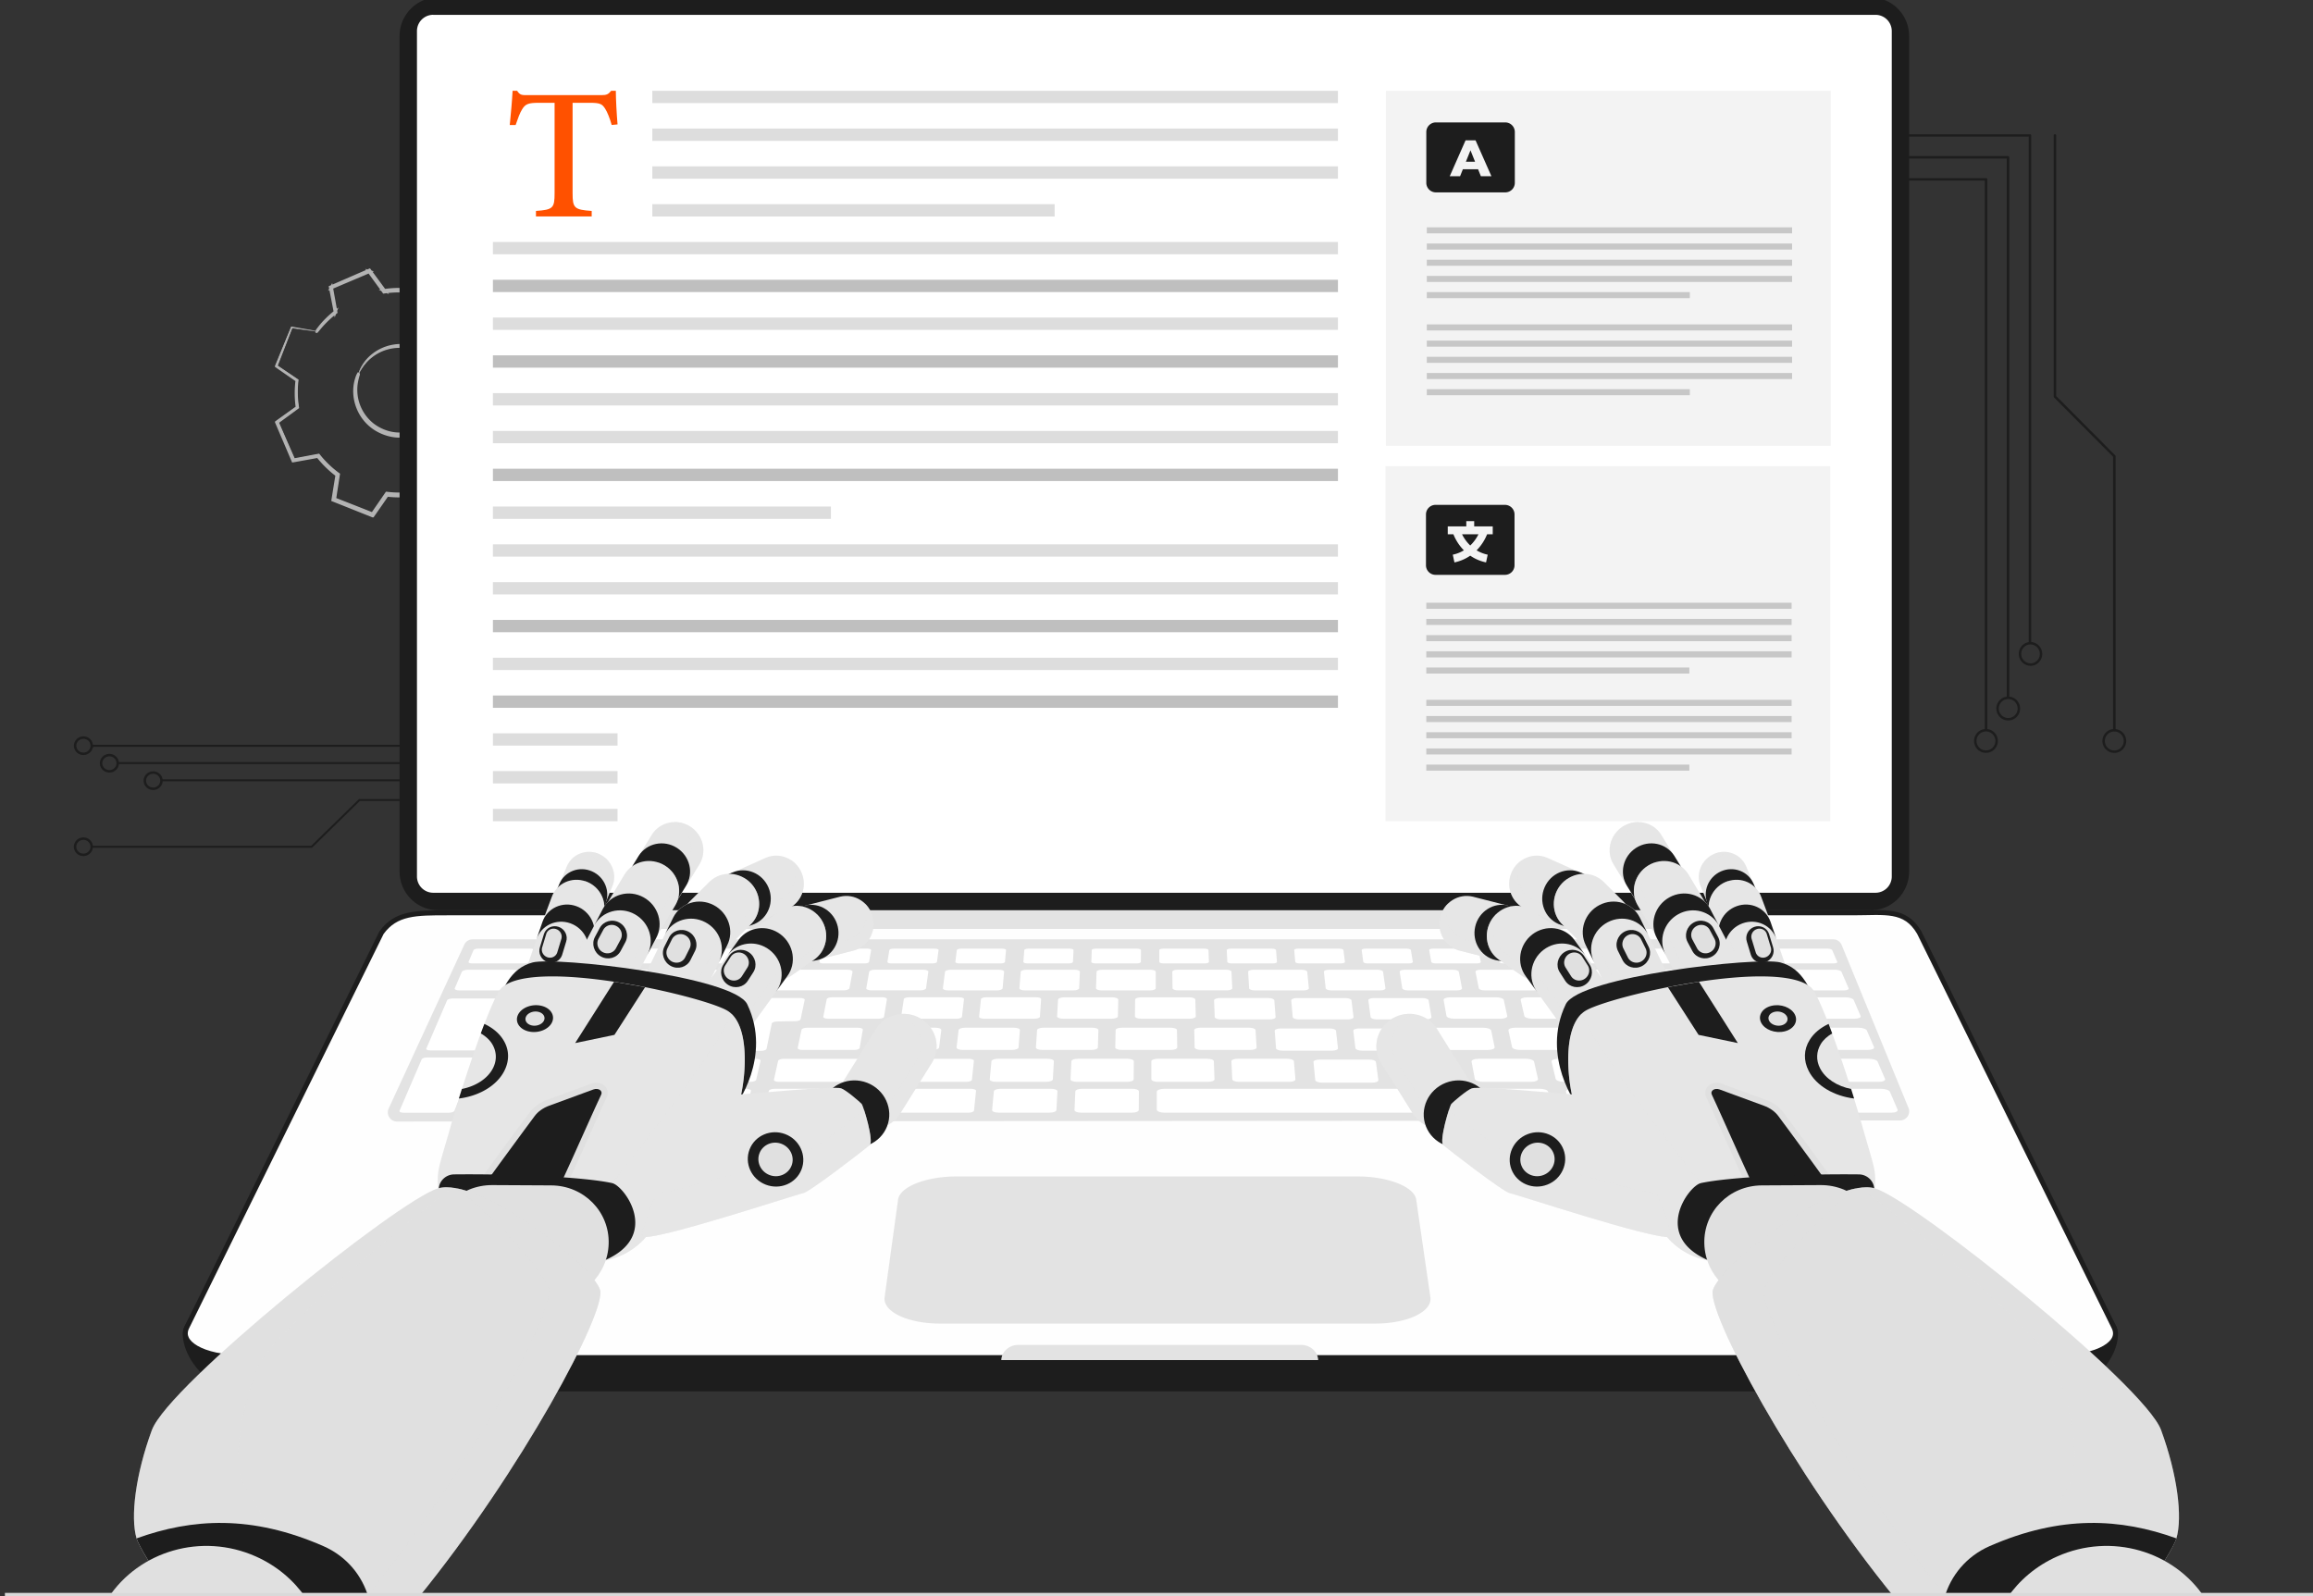 <svg width="471" height="325" viewBox="0 0 471 325" fill="none" xmlns="http://www.w3.org/2000/svg"><rect x="0" y="0" width="471" height="325" fill="#333333" stroke="none"/><g clip-path="url(#a)"><g clip-path="url(#b)" fill="#B3B3B3"><path d="M73 76.16s.045-.19.191-.55c.135-.359.395-.863.811-1.47.8-1.188 2.4-2.803 4.969-3.555 1.273-.358 2.76-.516 4.292-.213 1.52.303 3.12.976 4.439 2.165a9.2 9.2 0 0 1 2.861 4.621c.507 1.85.394 3.926-.35 5.821-.765 1.885-2.117 3.477-3.762 4.464a9.25 9.25 0 0 1-5.272 1.402c-1.769-.033-3.391-.639-4.72-1.458-1.33-.83-2.31-1.963-2.975-3.095-1.352-2.3-1.397-4.577-1.16-5.99.112-.718.282-1.267.428-1.615.146-.359.225-.538.248-.527.067.022-.27.763-.44 2.176a9.02 9.02 0 0 0 1.285 5.743c.664 1.065 1.61 2.12 2.884 2.893 1.261.763 2.805 1.313 4.472 1.335a8.77 8.77 0 0 0 4.946-1.346c1.543-.942 2.794-2.434 3.526-4.195.687-1.772.811-3.724.338-5.462a8.7 8.7 0 0 0-2.67-4.363c-1.228-1.122-2.726-1.772-4.168-2.086a8.9 8.9 0 0 0-4.09.134 9.05 9.05 0 0 0-4.9 3.298c-.857 1.144-1.116 1.918-1.183 1.884z"/><path d="M64.505 67.445s-.101 0-.315-.034a31 31 0 0 0-.969-.123c-.89-.124-2.163-.314-3.808-.55l.102-.056c-.789 2.019-1.837 4.677-3.087 7.885l-.056-.18c1.284.875 2.715 1.84 4.247 2.872l.09.056v.1a19.8 19.8 0 0 0 .09 5.463l.023.112-.09.068c-1.296.942-2.693 1.962-4.146 3.028l.067-.247a2781 2781 0 0 1 3.38 7.762l-.26-.135c1.567-.291 3.29-.617 5.048-.942l.146-.022.09.112a20.7 20.7 0 0 0 3.932 3.79l.124.09-.022.158c-.248 1.57-.519 3.297-.789 5.047l-.158-.281c2.479.976 5.16 2.031 7.897 3.119l-.326.101c.901-1.313 1.892-2.76 2.895-4.218l.09-.134.17.022c1.7.202 3.593.202 5.463-.078l.17-.023.1.135c.947 1.29 1.983 2.703 3.031 4.127l-.35-.089c2.468-1.066 5.115-2.199 7.808-3.354l-.17.314c-.292-1.593-.619-3.298-.945-5.025l-.034-.18.135-.112a20.5 20.5 0 0 0 3.808-3.891c.563-.236.157-.068.281-.124h.068l.079.023.158.022.315.045.642.1 1.273.203c.845.134 1.69.269 2.524.392l-.316.18c1.059-2.659 2.107-5.283 3.143-7.863l.102.348c-1.42-.976-2.839-1.94-4.236-2.894l-.147-.1.023-.17a20 20 0 0 0-.079-5.439l-.022-.168.135-.101q2.112-1.529 4.157-3.006l-.09.336c-1.149-2.658-2.265-5.249-3.357-7.772l.292.157c-1.712.314-3.402.628-5.047.93l-.157.034-.102-.123a20.2 20.2 0 0 0-3.92-3.802l-.124-.09.022-.146c.282-1.727.541-3.41.812-5.047l.146.258c-2.771-1.11-5.396-2.154-7.886-3.14l.27-.08c-1.025 1.481-1.982 2.872-2.917 4.207l-.068.1h-.124a20.3 20.3 0 0 0-5.486.045h-.113l-.068-.078c-1.092-1.503-2.084-2.86-3.008-4.15l.214.056c-3.03 1.279-5.61 2.378-7.818 3.309l.079-.146c.36 2.008.653 3.656.901 5.036v.056l-.034.034a21.7 21.7 0 0 0-3.03 2.837c-.282.337-.507.595-.665.786-.146.18-.225.258-.225.258s.056-.101.191-.292c.136-.18.338-.46.631-.819a20.3 20.3 0 0 1 2.986-2.927l-.034.09c-.27-1.369-.586-3.018-.98-5.025l-.023-.101.102-.045c2.197-.953 4.776-2.075 7.784-3.387l.124-.056.08.112c.934 1.278 1.937 2.624 3.04 4.127l-.18-.078a21.6 21.6 0 0 1 5.6-.101l-.203.09c.924-1.346 1.881-2.737 2.895-4.229l.102-.146.168.067c2.501.987 5.126 2.02 7.91 3.107l.18.068-.034.19c-.26 1.638-.519 3.32-.79 5.048l-.1-.247a21 21 0 0 1 4.021 3.892l-.259-.101c1.656-.314 3.335-.628 5.047-.942l.214-.045.091.202c1.092 2.523 2.219 5.114 3.368 7.773l.09.201-.18.135c-1.363.987-2.749 1.997-4.146 3.017l.113-.269a21 21 0 0 1 .09 5.586l-.124-.27c1.397.954 2.805 1.919 4.236 2.894l.191.135-.09.213c-1.036 2.58-2.073 5.204-3.143 7.863l-.09.213-.237-.034c-.845-.135-1.678-.258-2.534-.392l-1.273-.202-.643-.101-.315-.045-.158-.023h-.079l-.045-.022h-.022c.124-.056-.282.112.281-.112a20.7 20.7 0 0 1-3.92 4.004l.101-.28c.327 1.727.642 3.443.935 5.024l.046.225-.215.089c-2.68 1.156-5.34 2.289-7.807 3.343l-.214.09-.135-.18c-1.048-1.424-2.073-2.838-3.02-4.139l.271.113a21 21 0 0 1-5.61.078l.259-.123c-1.014 1.458-2.005 2.905-2.907 4.217l-.124.179-.202-.078c-2.738-1.088-5.42-2.154-7.898-3.141l-.191-.078.034-.202c.281-1.761.552-3.488.8-5.047l.1.246a21 21 0 0 1-4.01-3.903l.237.09c-1.769.325-3.492.64-5.047.92l-.18.033-.068-.168c-1.172-2.726-2.287-5.328-3.346-7.784l-.068-.157.136-.101c1.464-1.054 2.861-2.064 4.157-2.995l-.08.18a21 21 0 0 1-.055-5.564l.078.158c-1.52-1.055-2.94-2.03-4.224-2.917l-.102-.067.045-.112c1.296-3.197 2.377-5.832 3.189-7.84l.033-.067h.068c1.622.291 2.873.504 3.752.65.405.078.732.135.968.18.214.044.327.067.338.078z"/><path d="M73 76.16s.136-.36.507-1.01c.372-.639.97-1.592 2.062-2.512a9.25 9.25 0 0 1 4.71-2.086c2.016-.292 4.472.157 6.578 1.682 2.096 1.492 3.695 4.195 3.707 7.268.056 3.029-1.656 6.349-4.732 7.997a9.17 9.17 0 0 1-5.114 1.1c-1.814-.135-3.594-.842-5.081-2.008a9.4 9.4 0 0 1-3.099-4.722 9.3 9.3 0 0 1-.337-2.905c.022-.494.09-.987.18-1.47.045-.246.101-.482.157-.717l.102-.36.045-.168.022-.078v-.022.033c-.01-.067 0 .19.192.247l.35-.135a6 6 0 0 0-.418 1.122c-.518 1.84-.36 3.814.338 5.53.699 1.716 1.927 3.196 3.448 4.16 1.532.965 3.3 1.481 5.047 1.437a9.07 9.07 0 0 0 4.81-1.481c1.397-.897 2.479-2.176 3.177-3.59.699-1.401.98-2.96.924-4.43-.147-2.972-1.769-5.54-3.842-6.976-2.084-1.447-4.506-1.884-6.5-1.582a9.2 9.2 0 0 0-4.687 2.087c-1.104.92-1.7 1.884-2.072 2.535a6 6 0 0 0-.372.773c-.079.18-.113.27-.113.27s0-.101.056-.292c.057-.19.158-.46.327-.808a8.5 8.5 0 0 1 2.028-2.658 9.4 9.4 0 0 1 4.788-2.232c2.062-.336 4.585.067 6.782 1.57 2.186 1.47 3.92 4.162 4.09 7.29a9.6 9.6 0 0 1-.947 4.69c-.732 1.48-1.87 2.848-3.346 3.813a9.7 9.7 0 0 1-5.103 1.593c-1.848.056-3.74-.494-5.363-1.503a9.44 9.44 0 0 1-3.684-4.43c-.743-1.83-.923-3.938-.371-5.9.124-.438.259-.853.484-1.257l.113-.213.236.079c.203.067.226.336.203.291v.146l-.045.101-.056.18-.09.336c-.057.224-.113.46-.158.684-.09.46-.158.92-.17 1.38-.033.92.068 1.84.316 2.714a8.8 8.8 0 0 0 2.896 4.43c1.374 1.088 3.075 1.773 4.754 1.896a8.7 8.7 0 0 0 4.81-1.01c2.895-1.547 4.54-4.654 4.507-7.526.01-2.904-1.476-5.484-3.47-6.931-1.994-1.47-4.349-1.94-6.298-1.683a9.03 9.03 0 0 0-4.608 1.94c-1.092.876-1.712 1.784-2.106 2.401-.395.617-.552.987-.609.942z"/><path d="M64.506 67.445c-.428-.067-1.882-.303-5.137-.819l.067-.045c-.81 2.03-1.892 4.722-3.21 8.02l-.034-.124a532 532 0 0 1 4.315 2.962l-.18.145s-.046-.09-.068-.145l.236-.034a20.7 20.7 0 0 0 .08 5.518l-.271-.034s.045-.1.067-.168l.214.168c-1.318.954-2.76 2.008-4.27 3.096l.046-.18c1.093 2.524 2.253 5.216 3.48 8.054l-.19-.101c1.588-.292 3.379-.628 5.215-.965l-.033.348c-.057-.022-.136-.045-.215-.078l.203-.28a21.3 21.3 0 0 0 3.977 3.858l-.293.224c-.022-.067-.056-.135-.09-.213l.36-.045c-.247 1.593-.529 3.387-.822 5.238l-.124-.213c2.546 1.009 5.352 2.12 8.247 3.264l-.26.078c.913-1.335 1.96-2.837 3.02-4.374l.27.325a3 3 0 0 1-.236.101l-.068-.415c1.679.202 3.616.213 5.543-.078l-.056.426c-.068-.034-.158-.067-.237-.101l.27-.337c.958 1.313 2.05 2.793 3.143 4.296l-.281-.078c2.512-1.077 5.317-2.288 8.179-3.511l-.147.269a919 919 0 0 1-.98-5.227l.473.045c-.034.079-.056.169-.09.247l-.383-.28a20.7 20.7 0 0 0 3.864-3.97l.293.392c-.079.033-.157.067-.248.1l-.056-.482c1.611.247 3.436.539 5.284.82l-.282.156 3.29-8.255.101.314c-1.352-.92-2.873-1.963-4.405-3.006l.394-.325c.034.078.068.157.113.235l-.507.079a20.6 20.6 0 0 0-.09-5.507l.518.067-.101.236-.406-.326c1.33-.964 2.817-2.041 4.304-3.129l-.09.325c-1.093-2.523-2.31-5.305-3.527-8.12l.305.168c-1.623.303-3.425.64-5.239.976l.045-.538c.068.022.147.055.225.09l-.315.437a20.4 20.4 0 0 0-3.966-3.825l.428-.337c.023.068.057.146.09.214l-.54.067c.248-1.626.53-3.421.811-5.227l.18.303c-2.568-1.01-5.385-2.12-8.212-3.23l.349-.101a1227 1227 0 0 0-2.986 4.352l-.36-.427s.112-.056.18-.078l.09.55a20.7 20.7 0 0 0-5.509.1l.068-.55.169.068-.35.438c-.98-1.324-2.038-2.77-3.109-4.218l.35.09c-2.524 1.1-5.25 2.277-7.988 3.466l.17-.325c.315 1.615.653 3.364.99 5.114l-.563-.045.034-.078.462.325c-1.172.942-2.355 2.075-3.335 3.376l-.236.303s-.023.011-.057 0h-.09c.09.011-.27-.303-.383-.168-.022 0-.045.022-.056.033l-.023.023.012-.011.507-.606a21 21 0 0 1 1.07-1.19 21 21 0 0 1 2.377-2.119l-.113.28q-.456-2.575-.912-5.08l.552.09-.068.123-.372-.404c2.625-1.11 5.228-2.22 7.819-3.309l.034.55-.18-.056.315-.449c1.025 1.413 2.05 2.826 3.075 4.228l-.281-.112a21.3 21.3 0 0 1 5.79-.067l-.27.123c1.002-1.447 1.994-2.871 2.985-4.295l.327.437-.237.067.023-.538c2.659 1.066 5.284 2.109 7.886 3.152l-.35.404-.135-.236.53-.101c-.282 1.739-.552 3.466-.834 5.182l-.112-.27a20.4 20.4 0 0 1 4.168 4.06l-.27-.1c1.757-.325 3.481-.64 5.193-.953l-.079.516-.259-.146.383-.36c1.127 2.625 2.253 5.216 3.346 7.774l-.518.033c.022-.1.056-.202.079-.303l.428.292c-1.453 1.054-2.873 2.075-4.281 3.096l.113-.258c.304 1.963.315 3.925.078 5.821l-.112-.247a1987 1987 0 0 0 4.36 2.984l-.406.291a3 3 0 0 1-.09-.303l.496.023c-1.082 2.692-2.118 5.294-3.155 7.862l-.372-.314c.102-.056.192-.112.282-.157l.09.472c-1.802-.28-3.526-.55-5.227-.82l.237-.1a21 21 0 0 1-4.09 4.172l.09-.235c.338 1.805.653 3.51.969 5.182l-.45-.068c.056-.101.1-.19.157-.28l.304.336c-2.726 1.167-5.295 2.266-7.807 3.343l-.034-.438c.113.034.214.056.305.09l-.248.359a813 813 0 0 1-3.11-4.262l.214.09a20.8 20.8 0 0 1-5.835.078l.203-.09c-1.07 1.559-2.04 2.961-2.997 4.341l-.237-.325c.102-.034.203-.056.293-.09v.393c-2.85-1.122-5.43-2.143-7.908-3.13l.247-.28c.057.09.102.168.147.247l-.372.067c.304-1.907.563-3.567.823-5.182l.078.18a20.6 20.6 0 0 1-4.157-4.027l.17.067a854 854 0 0 0-5.183.965l.045-.314c.09.044.158.078.225.123l-.236.213c-1.273-2.938-2.355-5.44-3.369-7.773l.282-.022c-.023.09-.045.157-.056.224l-.237-.157c1.667-1.211 2.985-2.165 4.236-3.073l-.056.135a20.8 20.8 0 0 1-.09-5.698l.056.112c-1.803-1.234-3.11-2.12-4.315-2.939l.158-.112c.022.067.034.112.045.157h-.192c1.363-3.432 2.366-5.944 3.132-7.874l.09.079s-.067.033-.09.056l-.022-.123c3.278.504 4.664.706 5.08.773 0 .023-.416-.022-1.261-.123-.856-.112-2.13-.291-3.83-.527l-.18-.023.157-.09s.045-.022.09-.055l.158-.09-.068.168c-.743 1.93-1.724 4.453-3.064 7.896l-.113.28-.09-.29s-.022-.09-.045-.158l-.09-.28.248.168c1.217.819 2.523 1.694 4.326 2.916l.056.045v.079c-.191 1.615-.236 3.376.113 5.63v.079l-.057.044c-1.25.92-2.557 1.874-4.224 3.096l-.35.258.113-.415c.023-.067.034-.134.057-.224l.112-.415.17.392c1.024 2.333 2.106 4.823 3.401 7.75l.192.438-.428-.224c-.068-.034-.135-.079-.225-.123l-.428-.225.473-.09c1.588-.302 3.222-.605 5.17-.975l.113-.023.068.09a20.5 20.5 0 0 0 4.1 3.937l.09.067-.022.112c-.248 1.615-.507 3.287-.8 5.182l-.09.561-.281-.494c-.046-.078-.09-.157-.147-.246l-.282-.494.53.213c2.49.976 5.07 1.986 7.908 3.107l.564.224-.575.18c-.09.022-.18.056-.293.09l-.574.179.338-.493c.946-1.38 1.915-2.782 2.985-4.341l.079-.112h.135c1.814.235 3.695.235 5.712-.079l.135-.022.079.112c1.003 1.357 2.017 2.748 3.12 4.251l.395.538-.642-.179c-.102-.023-.203-.056-.304-.079l-.643-.179.609-.258a1950 1950 0 0 0 7.796-3.365l.63-.269-.326.606c-.045.089-.102.179-.147.28l-.326.606-.124-.673c-.316-1.671-.631-3.376-.98-5.182l-.023-.146.124-.09a20.6 20.6 0 0 0 3.988-4.082l.09-.124.158.023c1.701.269 3.425.527 5.227.818l.721.113-.642.359c-.09.056-.18.1-.282.156l-.642.36.271-.685c1.025-2.568 2.061-5.17 3.132-7.862l.281-.696.226.718c.033.101.056.202.09.303l.225.718-.62-.426c-1.43-.976-2.872-1.963-4.359-2.984l-.136-.09.023-.157a20.5 20.5 0 0 0-.079-5.686l-.023-.157.136-.101c1.408-1.02 2.827-2.042 4.281-3.096l.631-.46-.203.752c-.023.1-.057.202-.079.302l-.203.752-.315-.718c-1.104-2.557-2.22-5.148-3.358-7.773l-.315-.729.698.37.26.146.709.37-.788.146c-1.713.314-3.436.64-5.194.954l-.169.033-.101-.134a20.8 20.8 0 0 0-4.067-3.948l-.135-.101.022-.169c.27-1.716.552-3.443.823-5.181l.124-.797.405.707.135.235.406.707-.766-.303c-2.603-1.032-5.228-2.086-7.897-3.14l-.766-.303.788-.236.237-.067.788-.236-.473.673a714 714 0 0 0-2.974 4.307l-.101.146-.17-.022a20.6 20.6 0 0 0-5.632.067l-.17.022-.1-.145a785 785 0 0 0-3.076-4.229l-.485-.673.8.213.18.056.812.225-.778.325c-2.59 1.1-5.193 2.198-7.818 3.32l-.766.325.394-.729.068-.123.394-.74.146.83c.305 1.682.609 3.364.913 5.08l.034.18-.135.112a21 21 0 0 0-3.358 3.23l-.518.617-.056.056-.034.023-.068.033c-.123.135-.473-.18-.383-.168v-.056s.034-.112.057-.168a1.5 1.5 0 0 1 .157-.325l.248-.326c1.014-1.346 2.23-2.512 3.436-3.477l.834-.662-.372.999-.034.078-.36.965-.192-1.02c-.338-1.75-.675-3.5-.991-5.116l-.045-.224.214-.09c2.738-1.188 5.464-2.377 7.987-3.465l.215-.09.135.19c1.07 1.447 2.14 2.894 3.109 4.23l.62.84-.97-.403-.168-.068-.958-.403 1.025-.157a22 22 0 0 1 5.667-.102l1.037.124-.947.426c-.056.023-.124.056-.18.079l-.946.426.585-.853c1.026-1.503 2.05-2.994 2.986-4.352l.135-.19.214.09c2.828 1.121 5.644 2.22 8.213 3.241l.214.079-.034.224c-.282 1.806-.563 3.6-.822 5.227l-.158 1.01-.383-.943c-.034-.079-.056-.146-.09-.213l-.383-.931.81.594a21.6 21.6 0 0 1 4.08 3.937l.619.797-.947-.36c-.079-.033-.157-.055-.225-.09l-.946-.358.991-.18c1.814-.336 3.616-.672 5.239-.975l.214-.045.09.202c1.217 2.815 2.433 5.608 3.526 8.132l.09.201-.18.124c-1.498 1.088-2.986 2.164-4.315 3.13l-.788.571.383-.897c.033-.079.067-.168.101-.236l.372-.886.146.954c.293 1.951.293 3.925.079 5.653l-.113.942-.394-.864a5 5 0 0 0-.113-.236l-.394-.874.789.538c1.532 1.043 3.053 2.086 4.405 3.006l.169.123-.079.191c-1.149 2.871-2.276 5.698-3.301 8.244l-.079.19-.203-.033c-1.836-.292-3.661-.572-5.272-.83l-.901-.146.845-.336c.09-.034.169-.068.247-.101l.834-.337-.54.73a21.5 21.5 0 0 1-3.955 4.037l-.698.538.315-.818c.034-.09.068-.18.09-.247l.316-.83.157.864c.338 1.828.676 3.634.97 5.238l.033.19-.18.079-8.19 3.499-.17.079-.112-.146c-1.104-1.503-2.186-2.995-3.143-4.307l-.473-.651.743.314c.079.034.17.068.237.101l.743.314-.8.124a21.4 21.4 0 0 1-5.666.067l-.778-.101.71-.325c.079-.034.17-.079.237-.101l.72-.325-.45.65a851 851 0 0 1-3.03 4.363l-.102.135-.158-.067c-2.895-1.156-5.7-2.277-8.246-3.287l-.147-.056.023-.157c.293-1.839.586-3.645.845-5.227l.113-.673.259.629c.034.078.056.145.09.213l.259.628-.552-.404a21.3 21.3 0 0 1-4.033-3.937l-.394-.505.597.225c.078.022.146.056.214.078l.608.225-.642.112c-1.836.336-3.628.661-5.216.942l-.135.022-.057-.123-3.447-8.076-.045-.112.101-.067a687 687 0 0 1 4.292-3.073l.406-.292-.191.46-.068.168-.192.46-.067-.494a20.8 20.8 0 0 1-.045-5.596l.056-.438.18.404s.045.1.068.146l.18.403-.36-.258C58.749 76.62 57.296 75.61 56 74.713l-.067-.045.033-.078c1.352-3.287 2.456-5.968 3.29-7.986l.023-.045h.056c1.678.303 2.963.527 3.83.684.417.079.733.146.97.19.224.057.314.09.314.09z"/></g><g clip-path="url(#c)"><path d="M32.84 158.895a.2.2 0 0 1 .203-.198h82.599v-20.772a.2.2 0 0 1 .203-.198.2.2 0 0 1 .203.198v20.97a.2.2 0 0 1-.203.198H33.043a.2.2 0 0 1-.203-.198" fill="#1D1D1D"/><path d="M32.84 158.583c.213.886-.347 1.781-1.264 1.993-.918.211-1.828-.344-2.042-1.23-.213-.885.347-1.781 1.264-1.993s1.828.345 2.042 1.23Zm-8.91-3.552c.214.886-.346 1.781-1.263 1.993-.918.211-1.828-.344-2.042-1.23-.214-.885.346-1.781 1.264-1.993.917-.212 1.828.345 2.042 1.23Zm-5.287-3.567c.213.885-.347 1.78-1.265 1.992s-1.827-.344-2.041-1.229.346-1.782 1.264-1.994c.917-.212 1.828.345 2.042 1.231Zm-.009 20.574c.213.885-.347 1.781-1.264 1.992-.918.212-1.828-.344-2.042-1.229s.347-1.782 1.264-1.994 1.828.345 2.042 1.231Z" stroke="#1D1D1D" stroke-width=".5"/><path d="M23.915 155.38a.2.2 0 0 1 .203-.198h87.927v-17.177a.2.2 0 0 1 .203-.198.2.2 0 0 1 .203.198v17.375a.2.2 0 0 1-.203.199h-88.13a.2.2 0 0 1-.203-.199" fill="#1D1D1D"/><path d="M18.615 151.86a.2.2 0 0 1 .203-.198h89.63v-13.877a.2.2 0 0 1 .203-.199c.112 0 .203.089.203.199v14.075c0 .11-.091.199-.203.199H18.818a.2.2 0 0 1-.203-.199m-.036 20.565a.2.2 0 0 1 .202-.198h44.593l9.68-9.467a.2.2 0 0 1 .144-.058h42.647c.112 0 .203.089.203.199a.2.2 0 0 1-.203.198H73.282l-9.68 9.467a.2.2 0 0 1-.144.057H18.78a.2.2 0 0 1-.203-.198" fill="#1D1D1D"/></g><path d="M380.924 2.624H89.198a5.565 5.565 0 0 0-5.565 5.566v169.324a5.566 5.566 0 0 0 5.565 5.566h291.726a5.565 5.565 0 0 0 5.565-5.566V8.19a5.565 5.565 0 0 0-5.565-5.566" fill="#fff"/><path d="M372.792 18.485h-90.578v72.287h90.578z" fill="#F3F3F3"/><path d="M364.927 46.288h-74.388v1.232h74.388zm0 3.297h-74.388v1.232h74.388zm0 3.299h-74.388v1.232h74.388zm0 3.296h-74.388v1.233h74.388zm-20.825 3.297h-53.563v1.233h53.563zm20.825 6.581h-74.388v1.233h74.388zm0 3.297h-74.388v1.233h74.388zm0 3.299h-74.388v1.233h74.388zm0 3.297h-74.388v1.233h74.388zm-20.825 3.297h-53.563v1.233h53.563z" fill="#C7C7C7"/><path d="m306.516 39.174-14.124-.001a1.95 1.95 0 0 1-1.951-1.953l.001-10.341c0-1.078.873-1.953 1.951-1.953l14.124.001a1.95 1.95 0 0 1 1.95 1.952v10.342a1.95 1.95 0 0 1-1.951 1.953" fill="#1D1D1D"/><path d="M301.552 35.882h2.149l-3.232-7.306h-2.033l-3.223 7.305h2.106l.569-1.42h3.096zm-3.052-2.944.937-2.335.936 2.335zm74.201 61.992h-90.58v72.289h90.58z" fill="#F3F3F3"/><path d="M364.83 122.733h-74.39v1.233h74.39zm0 3.297h-74.39v1.233h74.39zm0 3.299h-74.39v1.233h74.39zm0 3.297h-74.39v1.233h74.39zm-20.825 3.297H290.44v1.233h53.565zm20.825 6.582h-74.39v1.233h74.39zm0 3.297h-74.39v1.232h74.39zm0 3.299h-74.39v1.233h74.39zm0 3.297h-74.39v1.233h74.39zm-20.825 3.297H290.44v1.233h53.565z" fill="#C7C7C7"/><path d="M306.455 117.056h-14.131a1.953 1.953 0 0 1-1.951-1.954l.001-10.346c0-1.079.873-1.953 1.951-1.953l14.131.001c1.077 0 1.951.874 1.951 1.953l-.001 10.347a1.95 1.95 0 0 1-1.951 1.952" fill="#1D1D1D"/><path d="M303.968 108.798v-1.611h-3.775v-1.062h-1.609v1.062h-3.774v1.611h1.149c.296.741.94 2.058 2.134 3.266a7.4 7.4 0 0 1-2.261.885l.338 1.574a8.9 8.9 0 0 0 3.218-1.375c.87.6 1.93 1.098 3.218 1.376l.338-1.575a7.4 7.4 0 0 1-2.26-.884 10 10 0 0 0 2.135-3.266zm-4.579 2.28a8.3 8.3 0 0 1-1.669-2.28h3.339a8.2 8.2 0 0 1-1.67 2.28" fill="#F3F3F3"/><path d="M272.451 18.485H132.832v2.506h139.619zm0 7.696H132.832v2.507h139.619zm0 7.696H132.832v2.506h139.619zm-57.693 7.697h-81.926v2.506h81.926z" fill="#DDD"/><path d="M106.309 22.281c.66-1.099 1.269-1.347 3.368-1.347h3.256v18.392c0 3.037-.311 3.389-3.794 3.624v1.125h11.349V42.95c-3.572-.235-3.89-.619-3.89-3.624V20.934h3.557c2.12 0 2.486.273 3.108 1.257.412.657.937 1.945 1.293 3.257l1.196-.113c-.19-2.253-.343-5.099-.349-6.85h-.947c-.584.722-.929.888-1.988.888h-15.09c-1.079 0-1.505.017-2.075-.888h-.923c-.107 2.073-.342 4.57-.577 6.97h1.195c.495-1.426.841-2.42 1.311-3.174" fill="#FF5100"/><path d="M272.451 49.27H100.374v2.506h172.077z" fill="#DDD"/><path d="M272.451 56.966H100.374v2.506h172.077z" fill="#BFBFBF"/><path d="M272.451 64.662H100.374v2.507h172.077z" fill="#DDD"/><path d="M272.451 72.359H100.374v2.506h172.077z" fill="#BFBFBF"/><path d="M272.451 80.054H100.374v2.507h172.077zm0 7.697H100.374v2.506h172.077z" fill="#DDD"/><path d="M272.451 95.447H100.374v2.506h172.077z" fill="#BFBFBF"/><path d="M169.199 103.143h-68.825v2.507h68.825zm103.252 7.697H100.374v2.506h172.077zm0 7.695H100.374v2.507h172.077z" fill="#DDD"/><path d="M272.451 126.232H100.374v2.506h172.077z" fill="#BFBFBF"/><path d="M272.451 133.928H100.374v2.507h172.077z" fill="#DDD"/><path d="M272.451 141.624H100.374v2.507h172.077z" fill="#BFBFBF"/><path d="M125.752 149.32h-25.376v2.507h25.376zm0 7.697h-25.376v2.507h25.376zm0 7.696h-25.376v2.506h25.376z" fill="#DDD"/><path d="M380.924 185.347H89.207c-4.32 0-7.842-3.53-7.842-7.879V7.344c0-4.34 3.513-7.88 7.842-7.88h291.717c4.319 0 7.832 3.53 7.832 7.88v170.133c0 4.34-3.513 7.879-7.832 7.879zM88.204 3.013a3.31 3.31 0 0 0-3.297 3.314v172.148a3.31 3.31 0 0 0 3.298 3.314h293.721a3.31 3.31 0 0 0 3.298-3.314V6.337a3.31 3.31 0 0 0-3.298-3.315H88.205zM49.506 283.334H419.01c8.416 0 13.757-9.529 11.902-13.293l-39.656-71.994c-1.165-2.357-7.439-4.266-13.954-4.266H91.214c-6.515 0-12.788 1.9-13.954 4.266l-39.656 71.994c-1.855 3.764 3.486 13.293 11.902 13.293" fill="#1D1D1D"/><path d="M381.804 185.818c1.366-.007 2.582.038 3.68.237 1.094.199 2.062.548 2.934 1.144.869.593 1.666 1.448 2.399 2.69l39.647 80.372v.001c.403.821.404 1.567.099 2.243-.313.697-.977 1.374-2.001 1.969-2.05 1.193-5.39 1.968-9.55 1.968H49.506c-4.16 0-7.5-.777-9.55-1.971-1.025-.596-1.688-1.273-2.002-1.97-.286-.633-.304-1.328.027-2.086l.072-.153 39.636-80.35c1.48-2.036 3.223-3.033 5.39-3.532 2.215-.509 4.856-.497 8.135-.497h286.089c.82 0 1.606-.014 2.355-.03.751-.016 1.464-.032 2.146-.035Z" fill="#FEFEFE" stroke="#1D1D1D"/><path d="M123.952 189.156h220.9c5.091 0 8.657-1.478 7.985-3.28l-.197-.529H116.164l-.197.529c-.681 1.802 2.903 3.28 7.985 3.28m67.536 80.365h88.472c6.649 0 11.74-2.429 11.309-5.368l-2.885-19.879c-.377-2.608-5.718-4.714-11.866-4.714h-81.812c-6.148 0-11.472 2.106-11.83 4.714l-2.742 19.879c-.404 2.931 4.705 5.368 11.354 5.368m197.135-43.933-13.595-33.152a1.86 1.86 0 0 0-1.721-1.156H96.225c-.726 0-1.39.422-1.685 1.085l-15.397 33.366c-.564 1.237.332 2.644 1.694 2.644l306.074-.224a1.858 1.858 0 0 0 1.721-2.563z" fill="#E3E3E3"/><path d="M373.432 196.174h-11.829c-.457 0-.878-.135-.95-.305l-.932-2.402c-.063-.161.251-.296.708-.296h11.722c.448 0 .869.135.941.296l1.031 2.402c.071.17-.242.305-.691.305m-17.233 0h-8.46c-.457 0-.869-.135-.923-.305l-.833-2.402c-.054-.161.259-.296.708-.296h8.379c.448 0 .86.135.923.296l.905 2.402c.063.17-.251.305-.708.305zm-13.855 0h-8.46c-.457 0-.86-.135-.914-.305l-.726-2.402c-.054-.161.269-.296.726-.296h8.379c.457 0 .861.135.923.296l.807 2.402c.054.17-.269.305-.726.305zm-13.846 0h-8.469c-.457 0-.861-.135-.905-.305l-.628-2.402c-.045-.161.287-.296.735-.296h8.388c.448 0 .852.135.906.296l.699 2.402c.044.17-.278.305-.735.305zm-13.856 0h-8.46c-.457 0-.86-.135-.896-.305l-.529-2.402c-.035-.161.305-.296.762-.296h8.38c.457 0 .851.135.887.296l.6 2.402c.045.17-.287.305-.744.305m-13.855 0h-8.469c-.448 0-.842-.135-.869-.305l-.421-2.402c-.027-.161.314-.296.753-.296h8.388c.457 0 .842.135.878.296l.493 2.402c.036.17-.305.305-.762.305zm-13.854 0h-8.469c-.448 0-.843-.135-.86-.305l-.323-2.402c-.018-.161.332-.296.771-.296h8.388c.448 0 .833.135.86.296l.395 2.402c.027.17-.323.305-.771.305zm-13.856 0h-8.469c-.448 0-.833-.135-.851-.305l-.215-2.402c-.018-.161.34-.296.788-.296h8.389c.448 0 .833.135.851.296l.296 2.402c.018.17-.332.305-.78.305zm-13.854 0h-8.46c-.457 0-.834-.135-.843-.305l-.116-2.402c0-.161.349-.296.806-.296h8.389c.448 0 .824.135.842.296l.188 2.402c.009.17-.34.305-.797.305zm-13.864 0h-8.46c-.457 0-.824-.135-.824-.305v-2.402c-.018-.161.349-.296.797-.296h8.38c.457 0 .824.135.833.296l.09 2.402c0 .17-.359.305-.816.305m-13.847 0h-8.469c-.448 0-.815-.135-.815-.305l.089-2.402c0-.161.377-.296.825-.296h8.388c.448 0 .806.135.806.296l-.017 2.402c0 .17-.368.305-.825.305zm-13.855 0h-8.469c-.448 0-.816-.135-.798-.305l.188-2.402c.009-.161.395-.296.843-.296h8.388c.448 0 .807.135.798.296l-.117 2.402c0 .17-.385.305-.833.305m-13.864 0h-8.46c-.457 0-.806-.135-.788-.305l.295-2.402c.018-.161.404-.296.852-.296h8.379c.457 0 .807.135.789.296l-.215 2.402c-.018.17-.395.305-.852.305m-13.855 0h-8.46c-.457 0-.797-.135-.77-.305l.394-2.402c.027-.161.403-.296.86-.296h8.38c.457 0 .806.135.779.296l-.322 2.402c-.018.17-.413.305-.87.305zm-13.845 0h-8.469c-.448 0-.798-.135-.762-.305l.502-2.402c.036-.161.43-.296.878-.296h8.388c.448 0 .789.135.762.296l-.421 2.402c-.027.17-.421.305-.878.305m-13.856 0h-8.469c-.457 0-.788-.135-.743-.305l.6-2.402c.045-.161.439-.296.887-.296h8.389c.448 0 .788.135.752.296l-.528 2.402c-.036.17-.431.305-.888.305m-23.049-.305.699-2.402c.045-.161.439-.296.905-.296h8.379c.457 0 .78.135.735.296l-.627 2.402c-.045.17-.439.305-.905.305h-8.451c-.466 0-.78-.135-.735-.305m-13.846 0 .806-2.402c.054-.161.466-.296.914-.296h8.389c.448 0 .77.135.726.296l-.726 2.402c-.054.17-.457.305-.914.305h-8.469c-.457 0-.78-.135-.717-.305zm-13.837 0 .905-2.402c.063-.161.475-.296.923-.296h8.389c.448 0 .77.135.708.296l-.834 2.402c-.054.17-.475.305-.923.305h-8.46c-.457 0-.771-.135-.708-.305m-16.095 0 1.021-2.402c.072-.161.502-.296.941-.296h10.611c.457 0 .762.135.699.296l-.932 2.402c-.063.17-.475.305-.941.305h-10.71c-.447 0-.761-.135-.69-.305m280.058 5.808H364.82c-.636 0-1.218-.189-1.317-.431l-1.317-3.36c-.09-.233.34-.422.967-.422h10.513c.627 0 1.219.189 1.317.422l1.452 3.36c.099.233-.332.431-.968.431m-16.374 0h-9.885c-.636 0-1.21-.189-1.29-.431l-1.156-3.36c-.081-.233.358-.422.985-.422h9.76c.627 0 1.21.189 1.29.422l1.282 3.36c.089.233-.35.431-.986.431m-15.727-3.8 1.12 3.36c.081.233-.367.431-1.004.431h-9.885c-.627 0-1.209-.189-1.281-.431l-1.004-3.36c-.072-.233.385-.422 1.013-.422h9.759c.628 0 1.192.189 1.273.422zm-15.433 0 .968 3.361c.071.233-.395.43-1.022.43h-9.894c-.636 0-1.192-.188-1.254-.43l-.843-3.361c-.054-.233.403-.421 1.031-.421h9.768c.618 0 1.183.188 1.255.421zm-26.428-.413h9.759c.627 0 1.183.189 1.237.422l.806 3.36c.054.233-.412.431-1.048.431h-9.885c-.636 0-1.192-.189-1.237-.431l-.681-3.36c-.045-.233.421-.422 1.049-.422m-15.415 0h9.759c.628 0 1.174.189 1.219.422l.645 3.36c.045.233-.43.431-1.066.431h-9.885c-.636 0-1.174-.189-1.219-.431l-.52-3.36c-.035-.233.44-.422 1.067-.422m-15.415 0h9.769c.627 0 1.165.189 1.192.422l.484 3.36c.036.233-.448.431-1.085.431h-9.894c-.627 0-1.165-.189-1.191-.431l-.368-3.36c-.027-.233.466-.422 1.085-.422zm-15.414 0h9.759c.628 0 1.156.189 1.174.422l.332 3.36c.027.233-.475.431-1.102.431h-9.885c-.636 0-1.165-.189-1.174-.431l-.206-3.36c-.018-.233.484-.422 1.111-.422zm86.858 9.429-1.048-3.263c-.099-.295.466-.537 1.263-.537h9.365c.789 0 1.524.242 1.632.537l1.174 3.263c.107.304-.458.555-1.255.555h-9.482c-.806 0-1.541-.251-1.64-.555zm35.535.546h-18.39c-.807 0-1.55-.251-1.667-.555l-1.201-3.263c-.107-.295.448-.537 1.246-.537h18.157c.797 0 1.541.242 1.675.537l1.407 3.263c.135.304-.412.555-1.218.555zm-19.583 6.355c-.824 0-1.586-.26-1.694-.574l-1.21-3.388c-.107-.313.457-.564 1.273-.564h22.001c.807 0 1.578.251 1.712.564l1.461 3.388c.134.314-.421.574-1.237.574zm-20.719-6.355h-9.482c-.806 0-1.523-.251-1.613-.555l-.896-3.263c-.081-.295.493-.537 1.291-.537h9.356c.797 0 1.514.242 1.604.537l1.013 3.263c.098.304-.475.555-1.282.555zm-15.88 0h-9.482c-.806 0-1.514-.251-1.586-.555l-.744-3.263c-.072-.295.52-.537 1.318-.537h9.365c.788 0 1.496.242 1.577.537l.86 3.263c.081.304-.502.555-1.308.555m-15.254-3.818.708 3.263c.063.304-.538.555-1.344.555H296.1c-.806 0-1.496-.251-1.55-.555l-.583-3.263c-.054-.295.547-.537 1.336-.537h9.365c.797 0 1.496.242 1.559.537zm-15.306.072.583 3.415c.044.26-.484.475-1.174.475h-9.894c-.69 0-1.291-.215-1.327-.475l-.457-3.415c-.036-.26.493-.466 1.183-.466h9.769c.681 0 1.272.206 1.317.466m-15.71 0 .421 3.415c.036.26-.502.475-1.201.475h-9.885c-.699 0-1.281-.215-1.299-.475l-.296-3.415c-.018-.26.511-.466 1.201-.466h9.759c.69 0 1.273.206 1.3.466m76.337 10.101h-9.661c-.816 0-1.569-.26-1.667-.574l-1.049-3.388c-.098-.313.484-.564 1.291-.564h9.535c.807 0 1.56.251 1.667.564l1.174 3.388c.108.314-.475.574-1.29.574m-16.185 0h-9.661c-.825 0-1.551-.26-1.64-.574l-.887-3.388c-.081-.313.51-.564 1.317-.564h9.535c.807 0 1.542.251 1.631.564l1.013 3.388c.099.314-.493.574-1.317.574zm-16.177 0h-9.66c-.816 0-1.542-.26-1.614-.574l-.734-3.388c-.063-.313.537-.564 1.344-.564h9.535c.807 0 1.524.251 1.604.564l.852 3.388c.08.314-.52.574-1.336.574zm-27.432-.565-.574-3.388c-.054-.313.565-.564 1.371-.564h9.536c.806 0 1.514.251 1.577.564l.699 3.388c.063.314-.547.574-1.371.574h-9.661c-.815 0-1.532-.26-1.586-.574zm-15.737.224-.43-3.549c-.036-.269.502-.484 1.21-.484h9.938c.69 0 1.3.215 1.345.484l.564 3.549c.045.278-.502.493-1.201.493h-10.073c-.708 0-1.308-.224-1.344-.493zm-16.166 0-.269-3.549c-.018-.269.528-.484 1.227-.484h9.939c.699 0 1.291.215 1.318.484l.394 3.549c.027.278-.511.493-1.228.493H261.15c-.708 0-1.3-.224-1.317-.493zm106.68 2.142h14.079c.825 0 1.604.26 1.739.583l1.514 3.513c.144.331-.421.6-1.254.6h-14.276c-.834 0-1.614-.269-1.739-.6l-1.335-3.513c-.126-.323.448-.583 1.272-.583m-16.668 0h9.715c.824 0 1.586.26 1.711.583l1.3 3.513c.116.331-.457.6-1.291.6h-9.84c-.833 0-1.604-.269-1.712-.6l-1.165-3.513c-.107-.323.475-.583 1.3-.583zm3.539 6.112h9.885c.843 0 1.622.269 1.748.601l1.362 3.647c.126.341-.457.619-1.308.619h-10.02c-.851 0-1.631-.278-1.747-.619l-1.228-3.647c-.117-.332.475-.601 1.317-.601zm16.553 0h13.112c.842 0 1.64.269 1.783.601l1.568 3.647c.144.341-.421.619-1.272.619h-13.3c-.851 0-1.649-.278-1.783-.619l-1.398-3.647c-.126-.332.448-.601 1.29-.601m-36.358-6.112h9.715c.825 0 1.577.26 1.676.583l1.129 3.513c.108.331-.484.6-1.317.6h-9.849c-.834 0-1.587-.269-1.685-.6l-1.004-3.513c-.09-.323.502-.583 1.326-.583zm3.244 6.112h9.885c.834 0 1.604.269 1.721.601l1.183 3.647c.107.341-.493.619-1.344.619h-10.02c-.851 0-1.622-.278-1.72-.619l-1.049-3.647c-.099-.332.511-.601 1.344-.601m-19.519-6.112h9.714c.825 0 1.569.26 1.649.583l.959 3.513c.09.331-.511.6-1.353.6h-9.84c-.834 0-1.577-.269-1.658-.6l-.833-3.513c-.081-.323.528-.583 1.353-.583zm2.958 6.112h9.885c.834 0 1.595.269 1.685.601l1.013 3.647c.098.341-.52.619-1.372.619h-10.028c-.851 0-1.604-.278-1.694-.619l-.878-3.647c-.081-.332.538-.601 1.371-.601zm-8.478-1.416h-9.84c-.834 0-1.568-.269-1.631-.6l-.663-3.513c-.063-.323.555-.583 1.38-.583h9.714c.825 0 1.56.26 1.632.583l.797 3.513c.072.331-.547.6-1.38.6zm-74.725 1.416h76.526c.842 0 1.586.269 1.658.601l.842 3.647c.081.341-.547.619-1.398.619h-77.592c-.851 0-1.541-.278-1.541-.619v-3.647c-.018-.332.663-.601 1.505-.601m58.88-1.254h-10.27c-.717 0-1.344-.233-1.38-.511l-.529-3.684c-.036-.278.511-.502 1.219-.502h10.127c.708 0 1.326.224 1.371.502l.663 3.684c.054.287-.493.511-1.21.511zm-16.498 0h-10.271c-.716 0-1.326-.233-1.353-.511l-.358-3.684c-.027-.278.528-.502 1.236-.502h10.127c.708 0 1.318.224 1.354.502l.492 3.684c.036.287-.519.511-1.236.511zm-16.921-.162h-10.261c-.717 0-1.318-.233-1.336-.511l-.179-3.683c-.009-.278.556-.502 1.264-.502h10.127c.708 0 1.308.224 1.335.502l.314 3.683c.026.287-.547.511-1.264.511m-26.777-4.696h10.118c.708 0 1.299.224 1.308.502l.134 3.683c.009.287-.564.511-1.29.511h-10.261c-.726 0-1.309-.233-1.309-.511v-3.683c0-.278.574-.502 1.291-.502zm-16.267 0h10.118c.708 0 1.291.224 1.282.502l-.036 3.683c0 .287-.592.511-1.309.511h-10.261c-.726 0-1.299-.233-1.282-.511l.171-3.683c.009-.278.6-.502 1.308-.502zm-16.274 0h10.127c.708 0 1.272.224 1.263.502l-.206 3.683c-.018.287-.618.511-1.335.511h-10.261c-.717 0-1.282-.233-1.255-.511l.349-3.683c.027-.278.619-.502 1.336-.502zm17.091 6.112h10.306c.726 0 1.308.233 1.308.52l-.027 3.809c0 .296-.6.529-1.335.529h-10.449c-.735 0-1.318-.242-1.3-.529l.17-3.809c.009-.287.61-.52 1.327-.52m-16.562 0h10.306c.726 0 1.3.233 1.282.52l-.206 3.809c-.018.296-.628.529-1.363.529H203.31c-.735 0-1.309-.242-1.282-.529l.35-3.809c.027-.287.636-.52 1.362-.52m-6.954-1.416h-10.71c-.591 0-1.057-.188-1.021-.421l.546-3.854c.036-.224.538-.412 1.13-.412h10.566c.591 0 1.039.188 1.021.412l-.403 3.854c-.027.233-.529.421-1.12.421zm-16.49.001h-21.715c-.591 0-1.04-.189-.986-.422l.852-3.853c.053-.225.573-.413 1.156-.413h21.418c.583 0 1.031.188.995.413l-.582 3.853c-.036.233-.547.422-1.138.422m-7.887 1.415h25.299c.601 0 1.067.188 1.04.43l-.403 3.998c-.027.242-.538.439-1.138.439h-25.649c-.601 0-1.067-.197-1.022-.439l.717-3.998c.045-.233.565-.43 1.165-.43zm70.861-8.406-.089-3.549c0-.269.555-.484 1.245-.484h9.939c.699 0 1.282.215 1.3.484l.224 3.549c.017.269-.538.493-1.255.493h-10.073c-.699 0-1.282-.224-1.291-.493m-4.821.493h-10.073c-.699 0-1.281-.224-1.272-.493l.071-3.549c0-.269.583-.484 1.282-.484h9.939c.699 0 1.272.215 1.272.484l.054 3.549c0 .269-.565.493-1.273.493m-16.185 0H212.19c-.708 0-1.263-.224-1.245-.493l.242-3.549c.018-.269.591-.484 1.299-.484h9.939c.699 0 1.255.215 1.246.484l-.108 3.549c0 .269-.582.493-1.29.493zm-16.185 0h-10.064c-.708 0-1.255-.224-1.228-.493l.412-3.549c.027-.269.628-.484 1.318-.484h9.938c.699 0 1.246.215 1.228.484l-.278 3.549c-.018.269-.618.493-1.326.493m-27.459-.493.573-3.549c.045-.269.646-.484 1.345-.484h9.938c.699 0 1.237.215 1.201.484l-.448 3.549c-.036.269-.636.493-1.344.493h-10.064c-.708 0-1.246-.224-1.201-.493m-14.267-4.024h10.377c.574 0 1.004.179.968.403l-.645 3.719c-.036.224-.538.404-1.12.404h-10.521c-.583 0-1.022-.18-.977-.404l.779-3.719c.045-.224.556-.403 1.13-.403zm95.139-5.584.259 3.415c.018.26-.519.475-1.218.475h-9.894c-.69 0-1.264-.215-1.282-.475l-.134-3.415c-.009-.26.546-.466 1.228-.466h9.759c.69 0 1.255.206 1.273.466zm-27.128 3.746c-.699 0-1.255-.215-1.255-.475l.036-3.414c0-.26.565-.466 1.246-.466h9.759c.681 0 1.246.206 1.255.466l.09 3.414c0 .26-.556.475-1.246.475zm-15.881 0c-.699 0-1.246-.215-1.228-.475l.197-3.414c.018-.26.583-.466 1.273-.466h9.751c.681 0 1.236.206 1.236.466l-.071 3.414c0 .26-.574.475-1.264.475zm-16.113 0c-.574 0-1.022-.179-.995-.394l.377-3.585c.017-.215.501-.385 1.066-.385h10.19c.573 0 1.012.17.994.385l-.242 3.585c-.017.215-.483.394-1.066.394zm-5.565.001H184.49c-.574 0-1.022-.18-.986-.395l.538-3.585c.036-.215.519-.385 1.093-.385h10.181c.564 0 1.012.17.985.385l-.412 3.585c-.027.215-.511.395-1.093.395zm-15.88 0h-10.324c-.574 0-1.004-.18-.959-.395l.708-3.585c.045-.215.538-.385 1.102-.385h10.19c.564 0 .995.17.959.385l-.583 3.585c-.036.215-.52.395-1.093.395m-32.54 6.551c-.574 0-1.004-.189-.941-.413l2.59-9.975c.053-.215.564-.385 1.12-.385h13.765c.565 0 .986.17.941.385l-.833 3.944c-.045.206-.502.385-1.076.394l-3.71.063c-.565.009-1.039.188-1.084.403l-1.067 5.171c-.054.224-.564.413-1.156.413zM135.2 201.246l1.012-3.36c.072-.233.628-.422 1.255-.422h8.012c.627 0 1.084.189 1.022.422l-.905 3.36c-.063.233-.628.431-1.264.431h-8.12c-.627 0-1.084-.189-1.012-.431m-13.82 0 1.156-3.36c.081-.233.654-.422 1.282-.422h8.003c.636 0 1.075.189 1.003.422l-1.048 3.36c-.072.233-.645.431-1.282.431h-8.101c-.627 0-1.085-.189-1.004-.431zm-13.81 0 1.291-3.36c.089-.233.663-.422 1.29-.422h8.012c.627 0 1.076.189.986.422l-1.183 3.36c-.081.233-.672.431-1.3.431h-8.119c-.627 0-1.066-.189-.977-.431m-14.966 0 1.443-3.36c.099-.233.681-.422 1.317-.422h9.132c.637 0 1.067.189.968.422l-1.326 3.36c-.09.233-.681.431-1.317.431h-9.249c-.645 0-1.067-.189-.968-.431m-.475 2.08h8.603c.511 0 .861.152.789.349l-3.934 9.85c-.081.206-.574.367-1.103.367h-8.872c-.529 0-.896-.161-.806-.367l4.247-9.85c.081-.188.574-.349 1.085-.349zm41.888-.242h8.406c.565 0 .977.17.923.385l-.977 3.585c-.062.215-.573.394-1.147.394h-8.513c-.574 0-.977-.179-.914-.394l1.093-3.585c.063-.215.573-.385 1.138-.385zm-13.99 0h8.604c.502 0 .878.152.815.349l-1.156 3.657c-.063.197-.538.358-1.048.358h-8.72c-.52 0-.887-.161-.816-.358l1.273-3.657c.063-.188.529-.349 1.048-.349m-13.9 0h8.604c.52 0 .869.152.797.349l-1.308 3.657c-.072.197-.547.358-1.066.358h-8.72c-.511 0-.87-.161-.798-.358l1.425-3.657c.072-.188.556-.349 1.058-.349zm26.08 5.987h8.558c.574 0 .995.179.941.403l-1.013 3.71c-.062.224-.591.413-1.174.413h-8.666c-.582 0-.994-.18-.932-.413l1.13-3.71c.071-.224.582-.403 1.165-.403zm-14.241 0h8.756c.51 0 .896.161.833.358l-1.192 3.791c-.063.206-.556.368-1.075.368h-8.873c-.528 0-.896-.171-.824-.368l1.317-3.791c.072-.197.547-.358 1.067-.358zm-14.151-.001h8.756c.529 0 .887.162.815.359l-1.353 3.791c-.072.206-.556.367-1.084.367h-8.873c-.519 0-.887-.17-.806-.367l1.479-3.791c.08-.197.564-.359 1.084-.359zm26.519 6.202h8.711c.582 0 1.013.189.95.413l-1.058 3.854c-.062.233-.6.421-1.192.421h-8.836c-.6 0-1.013-.188-.941-.421l1.174-3.854c.072-.224.592-.413 1.183-.413zm13.63 5.019c-.591 0-1.031-.188-.968-.421l1.013-3.854c.063-.224.591-.412 1.174-.412h8.729c.582 0 1.012.188.959.412l-.888 3.854c-.053.233-.573.421-1.165.421zm-.914 1.416h8.89c.592 0 1.031.188.977.43l-.923 3.998c-.054.242-.592.439-1.192.439h-9.007c-.6 0-1.039-.197-.977-.439l1.049-3.998c.063-.233.6-.43 1.192-.43zm14.689 0h8.872c.6 0 1.039.188.995.43l-.762 3.998c-.045.242-.565.439-1.174.439h-8.998c-.609 0-1.057-.197-1.004-.439l.888-3.998c.053-.233.582-.43 1.183-.43m-41.914-6.435h8.917c.519 0 .905.171.842.377l-1.237 3.925c-.062.215-.564.386-1.093.386h-9.042c-.538 0-.915-.171-.843-.386l1.362-3.925c.072-.206.556-.377 1.094-.377m-14.412 0h8.917c.538 0 .897.171.825.377l-1.407 3.925c-.072.215-.574.386-1.111.386h-9.043c-.529 0-.905-.171-.824-.386l1.532-3.925c.081-.206.583-.377 1.102-.377zm-14.419.054h8.917c.528 0 .887.17.806.377l-4.185 10.485c-.09.225-.6.395-1.147.395H82.18c-.547 0-.923-.179-.825-.395l4.517-10.485c.09-.207.6-.377 1.13-.377zm41.395 6.381h8.872c.6 0 1.031.188.968.43l-1.093 3.998c-.063.242-.619.439-1.219.439h-8.998c-.609 0-1.031-.197-.959-.439l1.219-3.998c.072-.233.609-.43 1.21-.43m-14.779 0h9.088c.537 0 .923.18.86.386l-1.29 4.078c-.072.224-.574.394-1.121.394h-9.212c-.556 0-.933-.179-.852-.394l1.416-4.078c.072-.215.565-.386 1.111-.386m-14.68 0h9.088c.547 0 .914.18.842.386l-1.461 4.078c-.08.224-.582.394-1.138.394h-9.212c-.538 0-.924-.179-.834-.394l1.586-4.078c.081-.215.592-.386 1.13-.386m151.831-23.83.171 3.361c.009.233-.493.43-1.129.43h-9.885c-.637 0-1.147-.188-1.156-.43l-.045-3.361c0-.233.502-.421 1.129-.421h9.759c.628 0 1.148.188 1.156.421m-16.56 3.8h-9.885c-.627 0-1.138-.189-1.138-.431l.116-3.36c0-.233.529-.422 1.147-.422h9.76c.627 0 1.138.189 1.138.422v3.36c.009.233-.502.431-1.138.431m-15.612 0h-9.894c-.628 0-1.129-.189-1.112-.431l.269-3.36c.018-.233.547-.422 1.165-.422h9.769c.618 0 1.129.189 1.111.422l-.152 3.36c-.009.233-.538.431-1.165.431zm-15.612 0h-9.885c-.636 0-1.129-.189-1.093-.431l.43-3.36c.027-.233.565-.422 1.192-.422h9.759c.628 0 1.112.189 1.085.422l-.305 3.36c-.018.233-.547.431-1.183.431m-13.944-3.8-.466 3.36c-.036.233-.574.431-1.21.431h-9.885c-.636 0-1.12-.189-1.076-.431l.592-3.36c.045-.233.582-.422 1.21-.422h9.759c.628 0 1.111.189 1.076.422m-15.433 0-.628 3.36c-.044.233-.591.431-1.227.431h-21.697c-.627 0-1.102-.189-1.04-.431l.87-3.36c.063-.233.618-.422 1.245-.422h21.419c.628 0 1.094.189 1.049.422z" fill="#fff"/><path d="M207.351 273.859h57.607c1.846 0 3.396 1.38 3.468 3.083h-64.534c.062-1.703 1.613-3.083 3.45-3.083z" fill="#E3E3E3"/><path d="M121.989 173.911c2.554 1.13 3.746 4.078 2.679 6.579l-3.719 9.061c-1.075 2.5-2.097-1.21-4.642-2.339-2.554-1.13-5.664.734-4.588-1.766l3.719-9.061c1.075-2.5 4.006-3.612 6.56-2.482z" fill="#E6E6E6"/><path d="M119.579 173.732c2.554 1.13 3.746 4.078 2.679 6.579l-3.719 9.061c-.663 1.55 1.416 2.5 2.411.179l3.719-9.061c1.076-2.5-.125-5.449-2.679-6.578a5.05 5.05 0 0 0-2.967-.359c.188.063.368.099.556.179" fill="#E6E6E6" style="mix-blend-mode:multiply" opacity=".5"/><path d="M120.556 177.434c2.581 1.147 3.791 4.122 2.706 6.65l-1.828 4.284c-1.084 2.527-4.051 3.647-6.632 2.509-2.581-1.147-3.791-4.123-2.706-6.65l1.828-4.284c1.084-2.527 4.051-3.648 6.632-2.509" fill="#1D1D1D"/><path d="M119.31 179.486c2.885 1.04 4.436 4.194 3.468 7.027l-1.38 3.701c-.977 2.841-4.105 4.293-6.99 3.244-2.886-1.048-4.436-4.194-3.469-7.026l1.381-3.702c.976-2.841 4.104-4.292 6.99-3.244" fill="#E6E6E6"/><path d="m120.707 185.437-1.38 3.701c-.932 2.716-3.826 4.132-6.596 3.343a5.9 5.9 0 0 0 1.676.977c2.886 1.04 6.014-.412 6.991-3.244l1.38-3.702c.977-2.841-.574-5.986-3.469-7.026-.125-.045-.259-.063-.385-.099 1.757 1.443 2.545 3.836 1.783 6.05" fill="#E6E6E6" style="mix-blend-mode:multiply" opacity=".5"/><path d="M110.626 204.124c-2.85-1.031-4.373-4.141-3.414-6.937l3.253-9.464c.959-2.797 4.05-4.231 6.9-3.2s4.374 4.141 3.415 6.937l-3.253 9.464c-.959 2.796-4.051 4.23-6.901 3.2" fill="#E6E6E6"/><path d="m118.951 190.581-3.253 9.465c-.914 2.661-3.746 4.059-6.47 3.307.421.313.878.582 1.398.77 2.849 1.031 5.932-.403 6.9-3.199l3.253-9.464c.959-2.797-.564-5.906-3.414-6.937-.143-.054-.287-.072-.421-.108 1.909 1.398 2.805 3.872 2.016 6.166z" fill="#E6E6E6" style="mix-blend-mode:multiply" opacity=".5"/><path d="M117.365 184.523c2.85 1.031 4.374 4.141 3.415 6.937l-1.201 3.495c.959-2.796-.565-5.906-3.415-6.937-2.85-1.03-5.932.404-6.9 3.2l1.201-3.495c.958-2.797 4.05-4.231 6.9-3.2m-10.154 12.663.402-1.174z" fill="#1D1D1D"/><path d="M113.789 188.744c1.246.448 1.909 1.811 1.488 3.029l-.824 2.716c-.422 1.219-1.766 1.846-3.012 1.398s-1.908-1.81-1.487-3.029l.824-2.716c.422-1.219 1.766-1.846 3.011-1.398" fill="#1D1D1D"/><path d="M110.464 193.996c.179.421.529.753.968.914.403.153.842.135 1.228-.045.385-.179.672-.502.806-.896l.825-2.715c.125-.377.116-.78-.045-1.148a1.64 1.64 0 0 0-.968-.905 1.58 1.58 0 0 0-1.228.045 1.5 1.5 0 0 0-.806.896l-.825 2.716c-.125.376-.116.78.045 1.147z" fill="#E0E0E0"/><path d="M140.54 168.31c2.653 1.694 3.477 5.162 1.837 7.753l-5.762 9.383c-1.64 2.581-5.126 3.307-7.779 1.613s-3.477-5.162-1.837-7.752l5.762-9.384c1.64-2.581 5.118-3.307 7.779-1.613" fill="#E6E6E6"/><path d="M138.067 167.781c2.652 1.694 3.477 5.163 1.837 7.753l-5.763 9.383c-1.021 1.605-2.751 2.492-4.543 2.528 2.527 1.138 5.529.349 7.026-1.999l5.762-9.383c1.64-2.582.816-6.059-1.837-7.753a5.8 5.8 0 0 0-3.226-.914c.251.117.511.224.753.385z" fill="#E6E6E6" style="mix-blend-mode:multiply" opacity=".5"/><path d="M137.843 172.648c2.653 1.694 3.477 5.162 1.837 7.752l-5.762 9.384c-1.64 2.581-5.126 3.307-7.779 1.613s-3.477-5.162-1.837-7.752l5.762-9.384c1.64-2.581 5.117-3.307 7.779-1.613" fill="#1D1D1D"/><path d="M135.379 176.251c2.841 1.756 3.755 5.422 2.061 8.191l-5.538 9.24c-1.703 2.77-5.377 3.585-8.218 1.82-2.841-1.757-3.755-5.422-2.062-8.192l5.539-9.24c1.703-2.769 5.377-3.585 8.218-1.819" fill="#E6E6E6"/><path d="m135.809 183.69-5.539 9.24c-1.416 2.303-4.203 3.226-6.73 2.464.054.036.099.081.152.117 2.841 1.756 6.516.941 8.218-1.82l5.539-9.24c1.703-2.769.78-6.435-2.061-8.191a6 6 0 0 0-1.479-.645c2.706 1.792 3.576 5.368 1.909 8.075z" fill="#E6E6E6" style="mix-blend-mode:multiply" opacity=".5"/><path d="M119.247 204.975c-2.984-1.658-4.122-5.369-2.536-8.29l6.085-11.66c1.586-2.922 5.288-3.953 8.281-2.295 2.984 1.658 4.122 5.369 2.536 8.291l-6.085 11.66c-1.586 2.921-5.287 3.952-8.281 2.294" fill="#E6E6E6"/><path d="M128.863 182.426c2.984 1.658 4.122 5.368 2.536 8.29l-6.085 11.66c-1.031 1.9-2.957 2.984-4.992 3.065 2.752.914 5.808-.179 7.206-2.76l6.085-11.66c1.586-2.922.448-6.632-2.537-8.291a6.2 6.2 0 0 0-3.28-.77c.368.125.726.269 1.076.466z" fill="#E6E6E6" style="mix-blend-mode:multiply" opacity=".5"/><path d="M131.067 182.73c2.985 1.658 4.123 5.369 2.537 8.291l-1.811 3.432c1.587-2.922.448-6.632-2.536-8.29-2.948-1.64-6.596-.645-8.218 2.205l1.748-3.343c1.586-2.922 5.287-3.953 8.28-2.295" fill="#1D1D1D"/><path d="M126.112 187.857c1.443.798 1.989 2.59 1.228 3.997l-.968 1.811c-.762 1.407-2.554 1.909-3.988 1.111-1.443-.798-1.99-2.59-1.228-3.997l.968-1.811c.762-1.407 2.554-1.909 3.988-1.111" fill="#1D1D1D"/><path d="M126.56 189.891a2.06 2.06 0 0 0-1.004-1.299 2 2 0 0 0-1.523-.188 1.93 1.93 0 0 0-1.183.932l-.968 1.81a1.96 1.96 0 0 0-.179 1.407 2.05 2.05 0 0 0 1.003 1.309 2.02 2.02 0 0 0 1.524.188 1.94 1.94 0 0 0 1.183-.932l.968-1.811c.233-.43.295-.932.179-1.407z" fill="#E0E0E0"/><path d="M163.213 177.694c1.228 2.868-.044 6.166-2.832 7.367l-6.954 3.119s-10.234-7.851-7.438-9.052l9.956-4.463c2.788-1.201 6.041.152 7.268 3.029" fill="#E6E6E6"/><path d="M161.475 175.874c1.228 2.868-.044 6.166-2.832 7.367 0 0-3.934 1.847-4.597 2.375-2.007 1.614-2.366 3.298-.457 2.483l6.784-3.038c2.787-1.201 4.051-4.499 2.832-7.367a5.77 5.77 0 0 0-2.133-2.555c.143.233.287.475.403.735" fill="#E6E6E6" style="mix-blend-mode:multiply" opacity=".5"/><path d="M156.484 180.714c1.236 2.895-.045 6.229-2.85 7.439l-.332.125c-2.814 1.21-6.094-.152-7.331-3.056-1.236-2.904.045-6.229 2.85-7.439l.332-.125c2.814-1.21 6.094.152 7.331 3.056" fill="#1D1D1D"/><path d="M152.952 179.907c2.259 2.456 2.169 6.238-.206 8.443l-3.916 3.908c-2.375 2.213-6.139 2.007-8.406-.44-2.268-2.455-2.169-6.237.206-8.442l3.916-3.908c2.375-2.213 6.139-2.007 8.406.439" fill="#E6E6E6"/><path d="m151.375 187.185-3.916 3.907c-1.98 1.837-4.911 1.99-7.151.574.044.045.071.107.116.152 2.258 2.456 6.022 2.653 8.406.439l3.917-3.907c2.375-2.214 2.473-5.987.206-8.443a5.8 5.8 0 0 0-1.255-1.012c2.133 2.455 2.008 6.13-.323 8.29" fill="#E6E6E6" style="mix-blend-mode:multiply" opacity=".5"/><path d="M134.088 206.857c-3.029-1.577-4.266-5.252-2.769-8.219l5.762-11.821c1.506-2.966 5.18-4.096 8.21-2.518 3.029 1.577 4.265 5.252 2.769 8.218l-5.763 11.822c-1.505 2.966-5.18 4.095-8.209 2.518" fill="#E6E6E6"/><path d="M143.085 184.048c3.029 1.577 4.266 5.252 2.769 8.218l-5.762 11.822c-.977 1.927-2.868 3.056-4.911 3.199 2.778.843 5.798-.34 7.124-2.957l5.763-11.822c1.505-2.966.269-6.65-2.769-8.218a6.2 6.2 0 0 0-3.298-.681c.367.107.734.251 1.084.439" fill="#E6E6E6" style="mix-blend-mode:multiply" opacity=".5"/><path d="M145.299 184.29c3.03 1.577 4.266 5.252 2.77 8.218l-1.712 3.487c1.506-2.967.269-6.65-2.769-8.219-2.994-1.559-6.614-.466-8.147 2.429l1.658-3.388c1.506-2.966 5.18-4.096 8.209-2.518z" fill="#1D1D1D"/><path d="M140.182 189.703c1.461.762 2.061 2.536 1.335 3.961l-.923 1.838c-.726 1.434-2.5 1.971-3.961 1.219-1.461-.762-2.061-2.537-1.335-3.962l.923-1.837c.726-1.434 2.5-1.972 3.961-1.219" fill="#1D1D1D"/><path d="M140.558 191.711a2.04 2.04 0 0 0-1.039-1.273 2.02 2.02 0 0 0-1.533-.143 1.9 1.9 0 0 0-1.156.968l-.914 1.837a1.93 1.93 0 0 0-.134 1.416 2.1 2.1 0 0 0 1.039 1.282 2.03 2.03 0 0 0 1.533.143 1.94 1.94 0 0 0 1.156-.968l.914-1.837c.224-.439.269-.941.134-1.416z" fill="#E0E0E0"/><path d="M177.733 186.817c.717 3.038-1.094 6.077-4.042 6.776l-7.385 1.882s-8.738-9.482-5.789-10.19l10.575-2.698c2.948-.708 5.924 1.183 6.641 4.221z" fill="#E6E6E6"/><path d="M176.334 184.729c.717 3.038-1.093 6.076-4.042 6.776 0 0-4.194 1.138-4.929 1.55-2.258 1.246-2.894 2.85-.878 2.366l7.205-1.837c2.949-.708 4.759-3.737 4.042-6.776a5.7 5.7 0 0 0-1.667-2.877c.099.26.206.511.269.789z" fill="#E6E6E6" style="mix-blend-mode:multiply" opacity=".5"/><path d="M170.589 188.646c.726 3.065-1.102 6.13-4.077 6.838l-.35.072c-2.975.708-5.977-1.192-6.703-4.258s1.102-6.13 4.077-6.838l.35-.072c2.975-.708 5.978 1.192 6.703 4.258" fill="#1D1D1D"/><path d="M167.247 187.247c1.81 2.806 1.075 6.516-1.649 8.282l-4.526 3.181c-2.724 1.775-6.39.932-8.2-1.873s-1.075-6.515 1.649-8.281l4.526-3.182c2.724-1.774 6.39-.932 8.2 1.873" fill="#E6E6E6"/><path d="m164.451 194.149-4.526 3.181c-2.268 1.479-5.18 1.12-7.143-.654.036.054.054.116.09.17 1.81 2.805 5.484 3.639 8.2 1.873l4.526-3.181c2.724-1.775 3.459-5.476 1.649-8.281a6.3 6.3 0 0 0-1.058-1.21c1.676 2.787.932 6.381-1.729 8.119z" fill="#E6E6E6" style="mix-blend-mode:multiply" opacity=".5"/><path d="M144.054 210.576c-2.716-2.07-3.307-5.906-1.318-8.568l7.699-10.656c1.989-2.662 5.807-3.146 8.522-1.084 2.716 2.07 3.307 5.906 1.318 8.568l-7.699 10.656c-1.989 2.662-5.807 3.146-8.522 1.084" fill="#E6E6E6"/><path d="M156.815 189.649c2.715 2.071 3.307 5.906 1.317 8.568l-7.698 10.656c-1.291 1.73-3.352 2.528-5.386 2.313 2.59 1.299 5.771.654 7.528-1.694l7.698-10.656c1.99-2.662 1.398-6.507-1.317-8.568a6.13 6.13 0 0 0-3.137-1.228c.341.17.681.376.995.618z" fill="#E6E6E6" style="mix-blend-mode:multiply" opacity=".5"/><path d="M158.957 190.268c2.715 2.07 3.307 5.906 1.317 8.568l-2.285 3.137c1.989-2.662 1.398-6.507-1.317-8.568-2.689-2.044-6.444-1.587-8.443 1.003l2.205-3.056c1.99-2.662 5.807-3.146 8.523-1.084" fill="#1D1D1D"/><path d="M152.477 193.907c1.372.905 1.784 2.733.915 4.077l-1.112 1.73c-.869 1.345-2.688 1.703-4.068.798-1.372-.905-1.784-2.734-.914-4.078l1.111-1.73c.869-1.344 2.688-1.703 4.068-.797" fill="#1D1D1D"/><path d="M152.451 195.672a2.1 2.1 0 0 0-.897-1.38 2.03 2.03 0 0 0-1.505-.305c-.52.099-.959.403-1.246.842l-1.102 1.73a1.94 1.94 0 0 0-.287 1.389c.099.565.421 1.067.905 1.381a2.04 2.04 0 0 0 1.506.304c.52-.098.959-.403 1.245-.842l1.103-1.73c.269-.412.367-.905.287-1.389z" fill="#E0E0E0"/><path d="M100.194 207.108c1.963-5.7 3.746-9.957 8.29-11.131 4.606-1.192 40.965 2.85 43.68 8.523 5.153 10.773-2.411 20.73-2.411 20.73l-49.559-18.131z" fill="#1D1D1D"/><path d="M120.349 256.894a14.36 14.36 0 0 0 11.856-5.844c6.211-8.46 15.478-22.316 17.808-25.426 1.236-1.649 3.88-16.858-2.187-19.986s-38.832-10.54-45.634-4.544c-1.962 1.73-7.528 17.934-10.754 29.406-.663 2.357-1.425 4.732-1.963 6.945a12.3 12.3 0 0 0-.071 5.396l.761 3.683a12.564 12.564 0 0 0 12.072 10.029c5.933.108 12.977.242 18.112.35z" fill="#E6E6E6"/><path d="M107.615 210.021c-1.891-.457-2.832-1.999-2.106-3.433.735-1.443 2.859-2.232 4.758-1.774 1.891.457 2.832 1.998 2.107 3.432-.735 1.443-2.859 2.232-4.759 1.775m-14.161 13.667c4.024-.493 7.681-2.554 9.24-5.619 1.075-2.106 1.031-4.347-.206-6.319-.843-1.371-2.187-2.473-3.854-3.253a76 76 0 0 0-.726 1.936c.977.574 1.793 1.291 2.321 2.169.915 1.523.995 3.28.153 4.92-1.103 2.16-3.55 3.675-6.327 4.221-.206.655-.413 1.3-.61 1.945z" fill="#1D1D1D"/><path d="M108.242 208.793c-1.003-.242-1.496-1.049-1.111-1.81s1.515-1.184 2.509-.942c1.004.242 1.497 1.049 1.112 1.811-.386.762-1.515 1.183-2.51.941m-1.748 38.574c-.645.08-1.3.17-1.963.251-3.352.412-6.533.385-9.455-.081l-.295-.045-.672-.484-.09-.538c-.099-.654-.17-1.12 13.81-19.923.825-1.129 2.097-2.052 3.594-2.59l8.971-3.298a2.8 2.8 0 0 1 .645-.161c.941-.126 1.837.224 2.339.905.43.591.493 1.353.17 2.034-.735 1.542-2.034 4.446-3.414 7.52-6.793 15.155-6.928 15.191-7.824 15.406-1.972.475-4.051.771-5.825 1.004z" fill="#E0E0E0"/><path d="m111.863 225.14 8.98-3.298c1.003-.368 1.953.269 1.577 1.057-2.294 4.84-9.76 22.084-10.387 22.236-2.375.574-4.974.896-7.653 1.228-3.28.403-6.363.367-9.106-.072-.358-.26 13.569-18.991 13.569-18.991.681-.941 1.747-1.703 3.011-2.16zm19.5-24.127-6.246 9.716-7.994 1.667 7.922-12.485z" fill="#1D1D1D"/><path d="m124.086 241.657-10.808 15.093c2.537.045 4.965.099 7.071.134a14.36 14.36 0 0 0 11.857-5.843c6.21-8.46 15.477-22.316 17.807-25.426 1.156-1.542 3.522-14.833-1.058-19.17-4.373 9.813-24.86 35.212-24.86 35.212z" fill="#E6E6E6" style="mix-blend-mode:multiply" opacity=".5"/><path d="M124.669 240.914c-5.942-1.282-20.595-1.9-32.2-1.775-1.927.018-3.45 1.766-3.065 3.657v.036l.761 3.683a12.564 12.564 0 0 0 12.072 10.029c5.933.108 12.977.242 18.112.35.878.017 1.748-.045 2.59-.18 11.821-4.929 4.176-15.262 1.73-15.791z" fill="#1D1D1D"/><path d="M187.5 207.431c3.146 1.9 4.167 5.906 2.276 8.953l-6.47 10.36c-1.891 3.048-5.969 3.971-9.114 2.071s-4.167-5.906-2.277-8.954l6.471-10.36c1.891-3.047 5.969-3.97 9.114-2.07" fill="#E6E6E6"/><path d="M184.355 207.117c3.145 1.9 4.167 5.906 2.276 8.953l-6.47 10.36c-1.067 1.721-2.832 2.734-4.732 2.976 2.912 1.039 6.228 0 7.877-2.662l6.471-10.36c1.891-3.048.869-7.054-2.277-8.954a6.8 6.8 0 0 0-4.382-.905c.421.152.833.341 1.237.583z" fill="#E6E6E6" style="mix-blend-mode:multiply" opacity=".5"/><path d="M171.638 233.17c-3.603-1.398-5.422-5.368-4.06-8.872 1.362-3.505 5.395-5.207 8.998-3.818 3.603 1.398 5.422 5.368 4.06 8.872-1.363 3.505-5.386 5.207-8.998 3.818" fill="#1D1D1D"/><path d="M146.366 223.231c7.662-.618 23.462-2.133 24.923-1.622 1.021.358 3.791 2.751 4.167 3.164.376.412 2.545 7.618 1.64 8.406-.905.78-12.26 9.581-13.568 9.787-1.309.215-28.795 9.366-32.594 8.926-1.918-.224 11.032-28.302 15.432-28.661" fill="#E6E6E6"/><path d="M175.975 226.099c-2.536 2.017-11.812 9.124-12.986 9.312-1.102.179-20.872 5.951-29.323 7.743-2.007 4.499-3.45 8.658-2.733 8.739 3.791.439 31.285-8.712 32.594-8.927 1.308-.215 12.663-9.007 13.568-9.787.681-.591-.394-4.866-1.12-7.08" fill="#E6E6E6" style="mix-blend-mode:multiply" opacity=".5"/><path d="M155.928 241.227c-2.922-1.129-4.392-4.346-3.289-7.187 1.102-2.841 4.364-4.222 7.286-3.092 2.921 1.129 4.391 4.346 3.289 7.187-1.103 2.842-4.365 4.222-7.286 3.092" fill="#1D1D1D"/><path d="M156.69 239.265c-1.802-.699-2.716-2.689-2.035-4.437.681-1.756 2.698-2.608 4.499-1.909s2.716 2.689 2.034 4.437c-.681 1.756-2.697 2.608-4.498 1.909m-68.765 13.802c.18-6.525 5.71-11.786 12.341-11.75l11.991.063c6.641.036 11.874 5.35 11.686 11.875-.179 6.524-5.709 11.785-12.34 11.749l-11.991-.062c-6.641-.036-11.866-5.351-11.687-11.875" fill="#E0E0E0"/><path d="M30.946 291.174c3.352-9.097 50.124-46.738 58.26-49.194 8.147-2.447 31.296 15.388 32.98 20.676 1.381 4.329-16.059 36.988-37.03 62.7H35.445c-4.31-5.655-7.224-10.701-7.636-12.099-1.29-4.346-.215-12.986 3.128-22.083z" fill="#E0E0E0"/><path d="M111.728 262.414c-1.066-3.352-10.117-13.82-18.685-20.434 9.939 1.954 27.674 16.07 29.144 20.676 1.38 4.329-16.06 36.988-37.03 62.701H74.5c21.06-25.749 38.608-58.605 37.227-62.943" fill="#E0E0E0" style="mix-blend-mode:multiply" opacity=".5"/><path d="M30.946 291.174c3.352-9.096 50.124-46.738 58.26-49.194.825-.251 1.83-.242 2.913-.107-16.471 12.547-37.702 31.072-39.916 37.095-3.351 9.096-4.418 17.745-3.127 22.083.717 2.429 8.935 15.764 18.91 24.306H35.444c-4.31-5.656-7.224-10.701-7.636-12.1-1.29-4.346-.215-12.986 3.128-22.083z" fill="#E0E0E0" style="mix-blend-mode:screen" opacity=".3"/><path d="M65.835 314.826c4.803 2.106 7.958 6.076 9.221 10.531h-39.61c-4.312-5.656-7.224-10.701-7.636-12.099 11.354-4.096 23.47-4.804 38.025 1.568" fill="#1D1D1D"/><path d="M52.06 316.923c4.293 1.9 7.752 4.866 10.208 8.433H22.047c6.291-9.518 18.99-13.318 30.013-8.433" fill="#E0E0E0"/><path d="M41.297 325.356H28.106c3.235-.555 8.02-.654 13.191 0" fill="#E6E6E6"/><path d="M41.297 325.356H28.096c3.235-.555 8.02-.654 13.192 0z" fill="#E6E6E6" style="mix-blend-mode:multiply" opacity=".5"/><path d="M349.01 173.911c-2.554 1.13-3.746 4.078-2.679 6.579l3.719 9.061c1.075 2.5 2.097-1.21 4.642-2.339 2.554-1.13 5.664.734 4.589-1.766l-3.719-9.061c-1.076-2.5-4.006-3.612-6.561-2.482z" fill="#E6E6E6"/><path d="M351.421 173.732c-2.554 1.13-3.746 4.078-2.68 6.579l3.72 9.061c.663 1.55-1.416 2.5-2.411.179l-3.719-9.061c-1.076-2.5.125-5.449 2.679-6.578a5.05 5.05 0 0 1 2.967-.359c-.189.063-.368.099-.556.179" fill="#E6E6E6" style="mix-blend-mode:multiply" opacity=".5"/><path d="M350.444 177.434c-2.581 1.147-3.791 4.122-2.707 6.65l1.829 4.284c1.084 2.527 4.05 3.647 6.631 2.509 2.581-1.147 3.791-4.123 2.707-6.65l-1.828-4.284c-1.085-2.527-4.051-3.648-6.632-2.509" fill="#1D1D1D"/><path d="M351.69 179.486c-2.886 1.04-4.436 4.194-3.468 7.027l1.38 3.701c.977 2.841 4.104 4.293 6.99 3.244s4.436-4.194 3.468-7.026l-1.38-3.702c-.977-2.841-4.104-4.292-6.99-3.244" fill="#E6E6E6"/><path d="m350.292 185.437 1.38 3.701c.932 2.716 3.827 4.132 6.596 3.343a5.9 5.9 0 0 1-1.676.977c-2.885 1.04-6.013-.412-6.99-3.244l-1.38-3.702c-.977-2.841.574-5.986 3.468-7.026.126-.045.26-.063.386-.099-1.757 1.443-2.546 3.836-1.784 6.05" fill="#E6E6E6" style="mix-blend-mode:multiply" opacity=".5"/><path d="M360.374 204.123c2.85-1.03 4.373-4.14 3.415-6.936l-3.254-9.465c-.958-2.796-4.05-4.23-6.9-3.199-2.85 1.03-4.374 4.14-3.415 6.937l3.254 9.464c.958 2.796 4.05 4.23 6.9 3.199" fill="#E6E6E6"/><path d="m352.049 190.581 3.253 9.465c.914 2.661 3.746 4.059 6.47 3.307a5.4 5.4 0 0 1-1.398.77c-2.85 1.031-5.933-.403-6.9-3.199l-3.254-9.464c-.959-2.797.565-5.906 3.415-6.937.143-.054.287-.072.421-.108-1.909 1.398-2.805 3.872-2.016 6.166z" fill="#E6E6E6" style="mix-blend-mode:multiply" opacity=".5"/><path d="M353.635 184.523c-2.85 1.03-4.374 4.14-3.415 6.937l1.201 3.495c-.959-2.796.565-5.906 3.415-6.937s5.932.403 6.9 3.2l-1.201-3.496c-.958-2.796-4.05-4.23-6.9-3.199m10.153 12.663-.402-1.174z" fill="#1D1D1D"/><path d="M357.211 188.744c-1.246.448-1.909 1.811-1.488 3.029l.825 2.716c.421 1.219 1.765 1.846 3.011 1.398s1.909-1.81 1.488-3.029l-.825-2.716c-.421-1.219-1.765-1.846-3.011-1.398" fill="#1D1D1D"/><path d="M360.535 193.996a1.68 1.68 0 0 1-.968.914 1.57 1.57 0 0 1-1.228-.045 1.53 1.53 0 0 1-.806-.896l-.825-2.715a1.6 1.6 0 0 1 .045-1.148c.179-.421.529-.752.968-.905a1.58 1.58 0 0 1 1.228.045c.385.179.672.493.806.896l.825 2.716c.125.376.116.78-.045 1.147z" fill="#E0E0E0"/><path d="M330.459 168.31c-2.653 1.694-3.477 5.162-1.837 7.753l5.762 9.383c1.64 2.581 5.127 3.307 7.779 1.613s3.477-5.162 1.837-7.752l-5.762-9.384c-1.64-2.581-5.117-3.307-7.779-1.613" fill="#E6E6E6"/><path d="M332.933 167.781c-2.653 1.694-3.477 5.162-1.837 7.753l5.762 9.383c1.022 1.604 2.751 2.492 4.544 2.527-2.528 1.139-5.53.35-7.026-1.998l-5.763-9.384c-1.64-2.581-.815-6.058 1.837-7.752a5.8 5.8 0 0 1 3.227-.914c-.251.116-.511.224-.753.385z" fill="#E6E6E6" style="mix-blend-mode:multiply" opacity=".5"/><path d="M333.157 172.648c-2.652 1.694-3.477 5.162-1.837 7.752l5.763 9.384c1.64 2.581 5.117 3.307 7.779 1.613 2.652-1.694 3.477-5.162 1.837-7.752l-5.763-9.384c-1.64-2.581-5.117-3.307-7.779-1.613" fill="#1D1D1D"/><path d="M335.621 176.251c-2.841 1.756-3.755 5.422-2.061 8.191l5.538 9.24c1.703 2.77 5.378 3.585 8.218 1.82 2.841-1.757 3.755-5.422 2.062-8.192l-5.539-9.24c-1.703-2.769-5.377-3.585-8.218-1.819" fill="#E6E6E6"/><path d="m335.2 183.69 5.538 9.24c1.416 2.303 4.204 3.226 6.731 2.464-.054.036-.099.081-.153.117-2.84 1.756-6.515.941-8.218-1.82l-5.538-9.24c-1.703-2.769-.78-6.435 2.061-8.191a6 6 0 0 1 1.479-.645c-2.707 1.792-3.576 5.368-1.909 8.075z" fill="#E6E6E6" style="mix-blend-mode:multiply" opacity=".5"/><path d="M351.753 204.975c2.984-1.658 4.122-5.369 2.536-8.29l-6.085-11.66c-1.586-2.922-5.288-3.953-8.281-2.295-2.984 1.658-4.122 5.369-2.536 8.29l6.085 11.66c1.586 2.922 5.288 3.953 8.281 2.295" fill="#E6E6E6"/><path d="M342.137 182.426c-2.985 1.658-4.123 5.368-2.536 8.29l6.085 11.66c1.03 1.9 2.957 2.984 4.991 3.065-2.751.914-5.807-.179-7.205-2.76l-6.085-11.66c-1.586-2.922-.448-6.632 2.536-8.291a6.2 6.2 0 0 1 3.28-.77 6.3 6.3 0 0 0-1.075.466z" fill="#E6E6E6" style="mix-blend-mode:multiply" opacity=".5"/><path d="M339.932 182.73c-2.984 1.658-4.123 5.369-2.536 8.291l1.81 3.432c-1.586-2.922-.448-6.632 2.536-8.29 2.949-1.64 6.596-.645 8.218 2.205l-1.747-3.343c-1.587-2.922-5.288-3.953-8.281-2.295" fill="#1D1D1D"/><path d="M344.888 187.857c-1.443.797-1.99 2.59-1.228 3.997l.968 1.81c.762 1.407 2.554 1.909 3.988 1.112 1.443-.798 1.989-2.59 1.228-3.998l-.968-1.81c-.762-1.407-2.554-1.909-3.988-1.111" fill="#1D1D1D"/><path d="M344.44 189.891a2.06 2.06 0 0 1 1.004-1.299 2 2 0 0 1 1.523-.188c.511.143.932.475 1.183.932l.968 1.81c.233.43.296.923.179 1.407a2.06 2.06 0 0 1-1.003 1.309 2.02 2.02 0 0 1-1.524.188 1.94 1.94 0 0 1-1.183-.932l-.968-1.811a1.97 1.97 0 0 1-.179-1.407z" fill="#E0E0E0"/><path d="M307.795 177.694c-1.228 2.868.045 6.166 2.832 7.367l6.954 3.119s10.235-7.851 7.439-9.052l-9.957-4.463c-2.787-1.201-6.04.152-7.268 3.029" fill="#E6E6E6"/><path d="M309.525 175.874c-1.228 2.868.045 6.166 2.832 7.367 0 0 3.934 1.847 4.597 2.375 2.008 1.614 2.366 3.298.457 2.483l-6.784-3.038c-2.787-1.201-4.051-4.499-2.832-7.367a5.77 5.77 0 0 1 2.133-2.555 6 6 0 0 0-.403.735" fill="#E6E6E6" style="mix-blend-mode:multiply" opacity=".5"/><path d="M314.516 180.714c-1.236 2.895.045 6.229 2.85 7.439l.332.125c2.814 1.21 6.094-.152 7.331-3.056 1.236-2.895-.045-6.229-2.85-7.439l-.332-.125c-2.814-1.21-6.094.152-7.331 3.056" fill="#1D1D1D"/><path d="M318.047 179.907c-2.258 2.456-2.168 6.238.206 8.443l3.917 3.908c2.375 2.213 6.139 2.007 8.406-.44 2.267-2.455 2.169-6.237-.206-8.442l-3.916-3.908c-2.375-2.213-6.139-2.007-8.407.439" fill="#E6E6E6"/><path d="m319.625 187.185 3.916 3.907c1.981 1.837 4.912 1.99 7.152.574-.045.045-.072.107-.116.152-2.259 2.456-6.023 2.653-8.407.439l-3.916-3.907c-2.375-2.214-2.473-5.987-.206-8.443a5.8 5.8 0 0 1 1.255-1.012c-2.133 2.455-2.008 6.13.322 8.29" fill="#E6E6E6" style="mix-blend-mode:multiply" opacity=".5"/><path d="M336.912 206.857c3.029-1.577 4.265-5.252 2.769-8.219l-5.763-11.821c-1.505-2.966-5.18-4.096-8.209-2.518-3.029 1.577-4.266 5.252-2.769 8.218l5.763 11.822c1.505 2.966 5.18 4.095 8.209 2.518" fill="#E6E6E6"/><path d="M327.914 184.048c-3.029 1.577-4.266 5.252-2.769 8.218l5.762 11.822c.977 1.927 2.868 3.056 4.911 3.199-2.778.843-5.798-.34-7.125-2.957l-5.762-11.822c-1.506-2.966-.269-6.65 2.769-8.218a6.2 6.2 0 0 1 3.298-.681 5.6 5.6 0 0 0-1.084.439" fill="#E6E6E6" style="mix-blend-mode:multiply" opacity=".5"/><path d="M325.701 184.29c-3.03 1.577-4.266 5.252-2.77 8.218l1.712 3.487c-1.506-2.967-.269-6.65 2.769-8.219 2.993-1.559 6.614-.466 8.147 2.429l-1.658-3.388c-1.506-2.966-5.18-4.096-8.209-2.518z" fill="#1D1D1D"/><path d="M330.817 189.703c-1.46.762-2.061 2.536-1.335 3.961l.923 1.838c.726 1.434 2.501 1.971 3.961 1.219 1.461-.762 2.062-2.537 1.336-3.962l-.923-1.837c-.726-1.434-2.501-1.972-3.962-1.219" fill="#1D1D1D"/><path d="M330.442 191.711a2.05 2.05 0 0 1 1.039-1.273 2.02 2.02 0 0 1 1.533-.143 1.9 1.9 0 0 1 1.156.968l.914 1.837c.224.439.269.932.135 1.416a2.1 2.1 0 0 1-1.04 1.282 2.03 2.03 0 0 1-1.533.143 1.94 1.94 0 0 1-1.156-.968l-.914-1.837a1.94 1.94 0 0 1-.134-1.416z" fill="#E0E0E0"/><path d="M293.268 186.817c-.717 3.038 1.093 6.077 4.042 6.776l7.384 1.882s8.738-9.482 5.79-10.19l-10.575-2.698c-2.949-.708-5.924 1.183-6.641 4.221z" fill="#E6E6E6"/><path d="M294.666 184.729c-.717 3.038 1.093 6.076 4.042 6.775 0 0 4.194 1.139 4.929 1.551 2.258 1.246 2.895 2.85.878 2.366l-7.205-1.837c-2.949-.708-4.759-3.738-4.042-6.776a5.7 5.7 0 0 1 1.667-2.877c-.099.26-.206.511-.269.789z" fill="#E6E6E6" style="mix-blend-mode:multiply" opacity=".5"/><path d="M300.41 188.645c-.726 3.065 1.102 6.131 4.078 6.839l.349.071c2.975.708 5.978-1.192 6.704-4.257s-1.103-6.13-4.078-6.838l-.35-.072c-2.975-.708-5.977 1.192-6.703 4.257" fill="#1D1D1D"/><path d="M303.753 187.247c-1.81 2.806-1.075 6.516 1.649 8.282l4.526 3.181c2.724 1.775 6.39.932 8.2-1.873s1.075-6.515-1.649-8.281l-4.526-3.182c-2.724-1.774-6.39-.932-8.2 1.873" fill="#E6E6E6"/><path d="m306.549 194.149 4.526 3.181c2.267 1.479 5.18 1.12 7.142-.654-.035.054-.053.116-.089.17-1.81 2.805-5.485 3.639-8.2 1.873l-4.526-3.181c-2.724-1.775-3.459-5.476-1.649-8.281a6.2 6.2 0 0 1 1.058-1.21c-1.676 2.787-.933 6.381 1.729 8.119z" fill="#E6E6E6" style="mix-blend-mode:multiply" opacity=".5"/><path d="M326.947 210.576c2.715-2.07 3.307-5.906 1.317-8.568l-7.698-10.656c-1.99-2.662-5.808-3.146-8.523-1.084-2.715 2.07-3.307 5.906-1.317 8.568l7.698 10.656c1.989 2.662 5.807 3.146 8.523 1.084" fill="#E6E6E6"/><path d="M314.185 189.649c-2.715 2.071-3.307 5.906-1.317 8.568l7.698 10.656c1.29 1.73 3.351 2.528 5.386 2.313-2.59 1.299-5.772.654-7.528-1.694l-7.698-10.656c-1.99-2.662-1.398-6.507 1.317-8.568a6.13 6.13 0 0 1 3.137-1.228c-.341.17-.681.376-.995.618z" fill="#E6E6E6" style="mix-blend-mode:multiply" opacity=".5"/><path d="M312.043 190.268c-2.715 2.07-3.307 5.906-1.317 8.568l2.285 3.137c-1.99-2.662-1.398-6.507 1.317-8.568 2.689-2.044 6.444-1.587 8.442 1.003l-2.213-3.056c-1.99-2.662-5.807-3.146-8.523-1.084z" fill="#1D1D1D"/><path d="M318.531 193.906c-1.371.906-1.783 2.734-.914 4.078l1.111 1.73c.869 1.344 2.689 1.703 4.069.798 1.371-.906 1.783-2.734.914-4.078l-1.111-1.73c-.87-1.344-2.689-1.703-4.069-.798" fill="#1D1D1D"/><path d="M318.549 195.672c.09-.556.421-1.058.896-1.38a2.04 2.04 0 0 1 1.506-.305c.52.099.959.403 1.245.842l1.103 1.73c.269.412.367.905.287 1.389a2.07 2.07 0 0 1-.906 1.381 2.04 2.04 0 0 1-1.505.304 1.9 1.9 0 0 1-1.246-.842l-1.102-1.73a1.94 1.94 0 0 1-.287-1.389z" fill="#E0E0E0"/><path d="M370.805 207.108c-1.962-5.7-3.746-9.957-8.289-11.131-4.607-1.192-40.965 2.85-43.68 8.523-5.153 10.773 2.41 20.73 2.41 20.73l49.559-18.131z" fill="#1D1D1D"/><path d="M350.65 256.894a14.37 14.37 0 0 1-11.857-5.844c-6.21-8.46-15.477-22.316-17.807-25.426-1.237-1.649-3.88-16.858 2.187-19.986s38.831-10.54 45.634-4.544c1.962 1.73 7.527 17.934 10.754 29.406.663 2.357 1.425 4.732 1.962 6.945.431 1.766.44 3.612.072 5.396l-.762 3.683a12.564 12.564 0 0 1-12.071 10.029c-5.933.108-12.977.242-18.112.35z" fill="#E6E6E6"/><path d="M363.386 210.021c1.891-.457 2.832-1.999 2.106-3.433-.735-1.443-2.859-2.232-4.759-1.774-1.891.457-2.832 1.998-2.106 3.432.735 1.443 2.859 2.232 4.759 1.775m14.159 13.667c-4.024-.493-7.68-2.554-9.239-5.619-1.076-2.106-1.031-4.347.206-6.319.842-1.371 2.186-2.473 3.853-3.253q.363.928.726 1.936c-.977.574-1.792 1.291-2.321 2.169-.914 1.523-.995 3.28-.152 4.92 1.102 2.16 3.549 3.675 6.327 4.221.206.655.412 1.3.609 1.945z" fill="#1D1D1D"/><path d="M362.758 208.793c1.004-.242 1.497-1.049 1.112-1.81-.386-.762-1.515-1.184-2.51-.942-1.003.242-1.496 1.049-1.111 1.811.386.762 1.515 1.183 2.509.941m1.747 38.574c.646.08 1.3.17 1.963.251 3.352.412 6.533.385 9.455-.081l.296-.045.672-.484.089-.538c.099-.654.171-1.12-13.81-19.923-.824-1.129-2.097-2.052-3.594-2.59l-8.97-3.298a2.8 2.8 0 0 0-.646-.161c-.941-.126-1.837.224-2.339.905-.43.591-.493 1.353-.17 2.034.735 1.542 2.034 4.446 3.414 7.52 6.794 15.155 6.928 15.191 7.824 15.406 1.972.475 4.051.771 5.825 1.004z" fill="#E0E0E0"/><path d="m359.137 225.14-8.979-3.298c-1.004-.368-1.954.269-1.578 1.057 2.295 4.84 9.76 22.084 10.387 22.236 2.375.574 4.974.896 7.653 1.228 3.281.403 6.363.367 9.106-.072.358-.26-13.569-18.991-13.569-18.991-.681-.941-1.747-1.703-3.011-2.16zm-19.5-24.127 6.246 9.716 7.994 1.667-7.922-12.485z" fill="#1D1D1D"/><path d="m346.913 241.657 10.808 15.093c-2.536.045-4.965.099-7.071.134a14.36 14.36 0 0 1-11.856-5.843c-6.211-8.46-15.477-22.316-17.807-25.426-1.156-1.542-3.522-14.833 1.057-19.17 4.373 9.813 24.86 35.212 24.86 35.212z" fill="#E6E6E6" style="mix-blend-mode:multiply" opacity=".5"/><path d="M346.33 240.914c5.942-1.282 20.594-1.9 32.2-1.775 1.927.018 3.45 1.766 3.065 3.657v.036l-.762 3.683a12.564 12.564 0 0 1-12.071 10.029c-5.933.108-12.977.242-18.112.35a14.6 14.6 0 0 1-2.59-.18c-11.821-4.929-4.177-15.262-1.73-15.791z" fill="#1D1D1D"/><path d="M283.499 207.431c-3.145 1.9-4.167 5.906-2.276 8.953l6.471 10.36c1.891 3.048 5.968 3.971 9.114 2.071 3.145-1.9 4.167-5.906 2.276-8.954l-6.47-10.36c-1.891-3.047-5.969-3.97-9.115-2.07" fill="#E6E6E6"/><path d="M286.645 207.117c-3.146 1.9-4.167 5.906-2.276 8.953l6.47 10.361c1.067 1.72 2.832 2.733 4.732 2.975-2.913 1.04-6.228 0-7.877-2.662l-6.471-10.36c-1.891-3.047-.869-7.053 2.276-8.953a6.8 6.8 0 0 1 4.383-.906 7 7 0 0 0-1.237.583z" fill="#E6E6E6" style="mix-blend-mode:multiply" opacity=".5"/><path d="M299.362 233.17c3.603-1.398 5.422-5.368 4.06-8.872-1.362-3.505-5.395-5.207-8.998-3.818-3.603 1.398-5.422 5.368-4.06 8.872 1.363 3.505 5.386 5.207 8.998 3.818" fill="#1D1D1D"/><path d="M324.634 223.231c-7.663-.618-23.462-2.133-24.923-1.622-1.022.358-3.791 2.751-4.167 3.164-.377.412-2.546 7.618-1.64 8.406.905.78 12.259 9.581 13.568 9.787 1.308.215 28.794 9.366 32.594 8.926 1.918-.224-11.032-28.302-15.432-28.661" fill="#E6E6E6"/><path d="M295.025 226.099c2.536 2.016 11.811 9.123 12.985 9.312 1.103.179 20.873 5.951 29.324 7.743 2.007 4.499 3.45 8.658 2.733 8.738-3.791.44-31.286-8.711-32.594-8.926-1.309-.215-12.663-9.007-13.569-9.787-.681-.591.395-4.866 1.121-7.08" fill="#E6E6E6" style="mix-blend-mode:multiply" opacity=".5"/><path d="M315.072 241.227c2.922-1.129 4.391-4.346 3.289-7.187s-4.364-4.222-7.286-3.092c-2.921 1.129-4.391 4.346-3.289 7.187s4.365 4.222 7.286 3.092" fill="#1D1D1D"/><path d="M314.31 239.265c1.802-.699 2.716-2.689 2.035-4.437-.681-1.756-2.698-2.608-4.499-1.909-1.802.699-2.716 2.689-2.035 4.437.682 1.756 2.698 2.608 4.499 1.909m68.764 13.802c-.179-6.525-5.708-11.786-12.34-11.75l-11.991.063c-6.641.036-11.875 5.35-11.686 11.875.179 6.524 5.708 11.785 12.34 11.749l11.991-.062c6.641-.036 11.866-5.351 11.686-11.875" fill="#E0E0E0"/><path d="M440.054 291.174c-3.352-9.097-50.124-46.738-58.261-49.194-8.147-2.447-31.295 15.388-32.98 20.676-1.38 4.329 16.06 36.988 37.03 62.7h49.703c4.31-5.655 7.223-10.701 7.635-12.099 1.291-4.346.215-12.986-3.127-22.083" fill="#E0E0E0"/><path d="M359.271 262.414c1.067-3.352 10.118-13.82 18.686-20.434-9.939 1.954-27.674 16.07-29.144 20.676-1.38 4.329 16.06 36.988 37.03 62.701h10.656c-21.06-25.749-38.608-58.605-37.228-62.943" fill="#E0E0E0" style="mix-blend-mode:multiply" opacity=".5"/><path d="M440.053 291.174c-3.351-9.096-50.123-46.738-58.261-49.194-.824-.251-1.828-.242-2.912-.107 16.472 12.547 37.702 31.072 39.916 37.095 3.352 9.096 4.418 17.745 3.128 22.083-.717 2.429-8.935 15.764-18.91 24.306h32.532c4.31-5.656 7.223-10.701 7.635-12.1 1.291-4.346.215-12.986-3.128-22.083" fill="#E0E0E0" style="mix-blend-mode:screen" opacity=".3"/><path d="M405.165 314.826c-4.803 2.106-7.958 6.076-9.222 10.531h39.612c4.31-5.656 7.223-10.701 7.635-12.099-11.354-4.096-23.471-4.804-38.025 1.568" fill="#1D1D1D"/><path d="M418.94 316.923c-4.293 1.9-7.752 4.866-10.208 8.433h40.221c-6.291-9.518-18.99-13.318-30.013-8.433" fill="#E0E0E0"/><path d="M429.703 325.356h13.192c-3.235-.555-8.021-.654-13.192 0" fill="#E6E6E6"/><path d="M429.703 325.356h13.192c-3.235-.555-8.021-.654-13.192 0" fill="#E6E6E6" style="mix-blend-mode:multiply" opacity=".5"/><path fill="#D9D9D9" d="M1 324.355h470v1H1z"/><g clip-path="url(#d)"><path d="M413.361 131.1a.25.25 0 0 1-.252-.254V27.802h-26.385a.25.25 0 0 1-.252-.253c0-.14.112-.254.252-.254h26.637c.139 0 .252.113.252.253v103.298c0 .14-.113.254-.252.254" fill="#1D1D1D"/><path d="M412.95 131.04a2.17 2.17 0 0 1 2.611 1.622 2.18 2.18 0 0 1-1.613 2.622 2.181 2.181 0 0 1-.998-4.244Zm-4.512 11.114a2.17 2.17 0 0 1 2.612 1.622 2.18 2.18 0 0 1-1.614 2.623 2.17 2.17 0 0 1-2.611-1.621 2.18 2.18 0 0 1 1.613-2.624Zm-4.532 6.597a2.17 2.17 0 0 1 2.611 1.622 2.18 2.18 0 0 1-1.613 2.623 2.17 2.17 0 0 1-2.611-1.621 2.18 2.18 0 0 1 1.613-2.624Zm26.135.011a2.17 2.17 0 0 1 2.611 1.622 2.18 2.18 0 0 1-1.614 2.622 2.17 2.17 0 0 1-2.611-1.621 2.18 2.18 0 0 1 1.614-2.623Z" stroke="#1D1D1D" stroke-width=".5"/><path d="M408.897 142.234a.25.25 0 0 1-.252-.253V32.289h-21.82a.25.25 0 0 1-.252-.253c0-.14.112-.253.252-.253h22.072c.139 0 .252.112.252.253V141.98a.253.253 0 0 1-.252.253" fill="#1D1D1D"/><path d="M404.425 148.845a.25.25 0 0 1-.252-.253V36.777h-17.628a.25.25 0 0 1-.252-.253c0-.14.112-.254.252-.254h17.88c.14 0 .252.113.252.254v112.068a.25.25 0 0 1-.252.253m26.123.046a.25.25 0 0 1-.252-.253v-55.63L418.271 80.93a.25.25 0 0 1-.074-.18v-53.2a.252.252 0 1 1 .504 0v53.098l12.025 12.076a.25.25 0 0 1 .074.18v55.735a.25.25 0 0 1-.252.253" fill="#1D1D1D"/></g></g><defs><clipPath id="a"><path fill="#fff" d="M0 0h471v325H0z"/></clipPath><clipPath id="b"><path fill="#fff" d="M56 54.355h51v51H56z"/></clipPath><clipPath id="c"><path fill="#fff" d="M116 137.354v37H15v-37z"/></clipPath><clipPath id="d"><path fill="#fff" d="M386 27.355h47v126h-47z"/></clipPath></defs></svg>